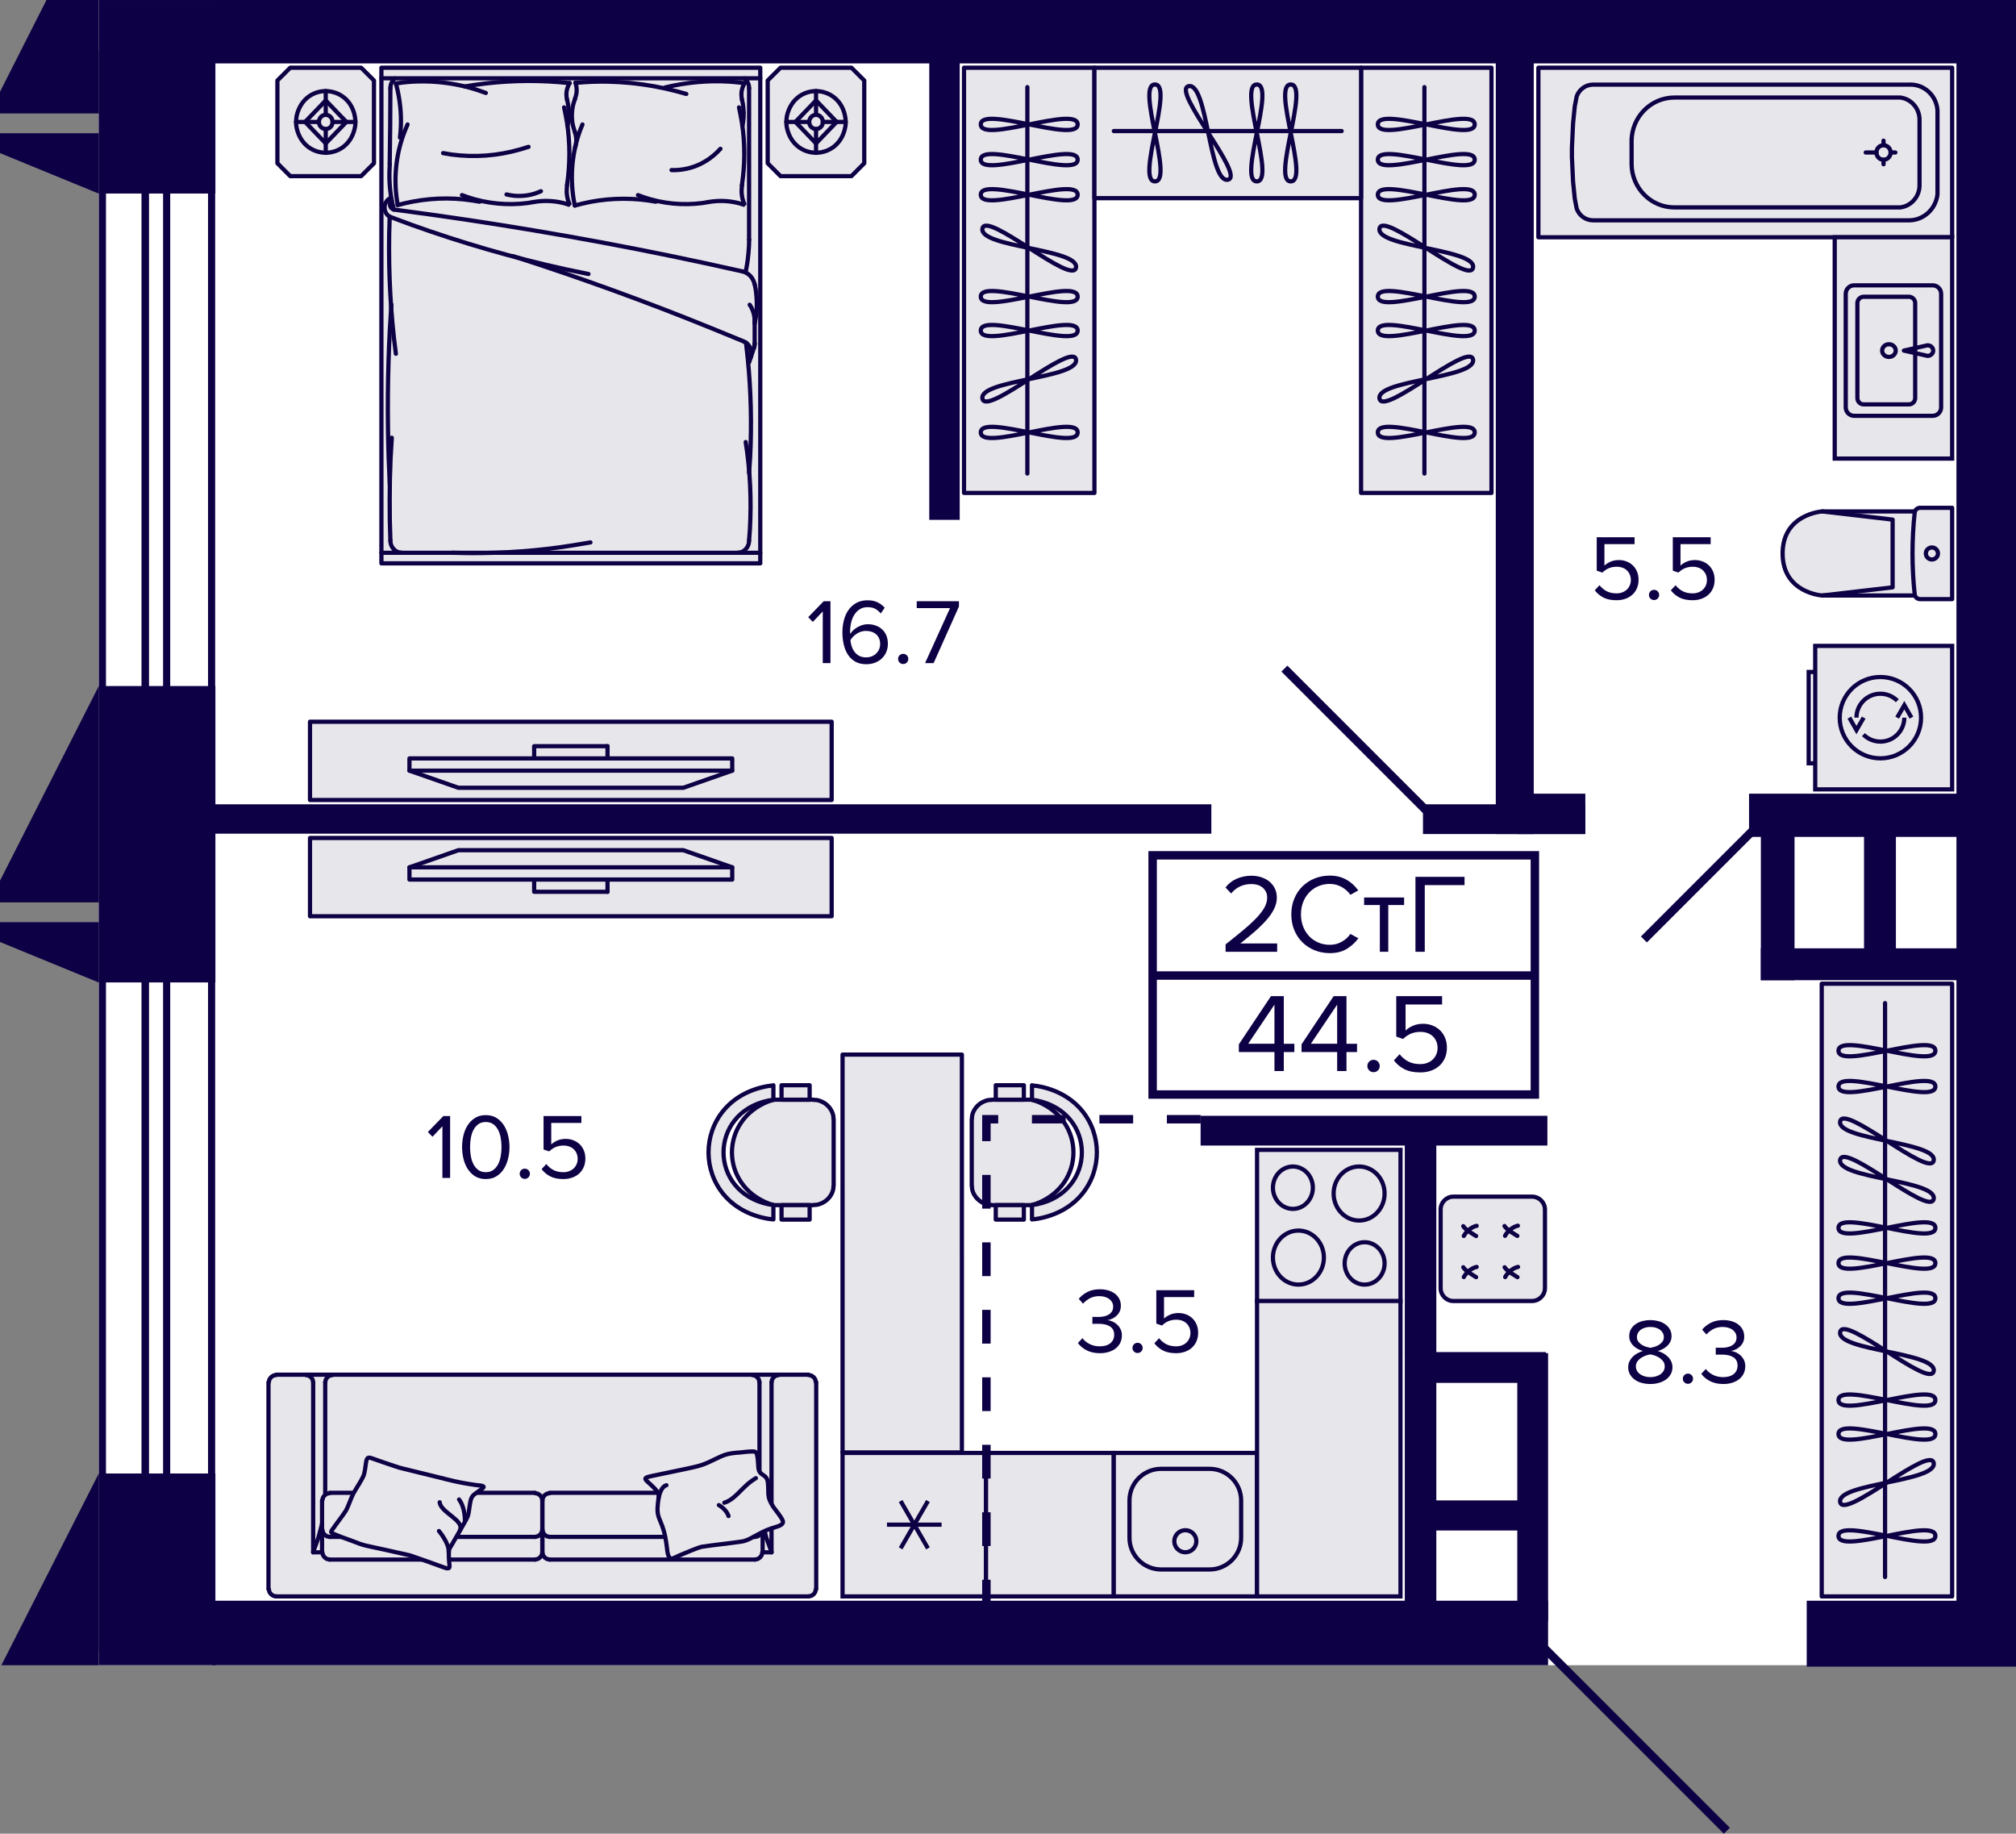 <svg enable-background="new 0 0 239.048 217.403" viewBox="0 0 239.048 217.403" xmlns="http://www.w3.org/2000/svg"><rect x="0" y="0" width="239.048" height="217.403" fill="#808080" stroke="none"/><rect fill="#fff" height="197.426" width="227.147" x="11.72"/><path d="M 227.059 60.636 l -10.998 0 c 0 0 -4.688 .293 -4.688 4.983 0 4.691 4.688 4.983 4.688 4.983 l 11.004 0 L 227.059 60.636 z" style="fill:#e7e6eb;stroke:#0e0044;stroke-width:.5;stroke-linecap:round;stroke-linejoin:round;stroke-miterlimit:10"/><polyline points="216.075 70.602 224.419 69.633 224.419 61.605 216.075 60.636" style="fill:none;stroke:#0e0044;stroke-width:.5;stroke-linecap:round;stroke-linejoin:round;stroke-miterlimit:10"/><polygon points="227.036 60.767 226.922 61.976 226.841 63.188 226.793 64.402 226.776 65.616 226.792 66.831 226.841 68.044 226.922 69.256 227.035 70.466 227.058 70.579 227.101 70.686 227.164 70.784 227.243 70.869 227.337 70.938 227.443 70.989 227.556 71.021 227.673 71.031 231.476 71.031 231.476 60.207 227.673 60.207 227.556 60.217 227.444 60.248 227.339 60.299 227.245 60.367 227.166 60.451 227.103 60.548 227.059 60.654" style="fill:#e7e6eb;stroke:#0e0044;stroke-width:.5;stroke-linecap:round;stroke-linejoin:round;stroke-miterlimit:10"/><path d="M 229.076 64.907 c -.397 0 -.718 .319 -.718 .712 0 .393 .321 .712 .718 .712 .396 0 .718 -.319 .718 -.712 C 229.794 65.226 229.472 64.907 229.076 64.907 z" style="fill:none;stroke:#0e0044;stroke-width:.5;stroke-linecap:round;stroke-linejoin:round;stroke-miterlimit:10"/><polyline points="231.476 8.028 231.476 28.131 182.415 28.131 182.415 8.028 231.476 8.028" style="fill:#e7e6eb;stroke:#0e0044;stroke-width:.5;stroke-linecap:round;stroke-linejoin:round;stroke-miterlimit:10"/><path d="M 226.352 26.123 l -37.449 0 c -.869 0 -1.652 -.559 -1.948 -1.396 l -.224 -1.157 -.201 -2.003 -.139 -2.952 V 17.54 l .139 -2.947 .201 -2.008 .224 -1.152 c .296 -.841 1.079 -1.401 1.948 -1.401 l 37.449 0 c 1.772 -.097 3.285 1.279 3.386 3.083 v 9.925 C 229.542 24.795 228.086 26.123 226.352 26.123 z" style="fill:none;stroke:#0e0044;stroke-width:.5;stroke-linecap:round;stroke-linejoin:round;stroke-miterlimit:10"/><path d="M 227.608 21.97 V 14.19 c 0 -1.337 -.979 -2.47 -2.283 -2.626 l -26.777 0 c -2.798 0 -5.071 2.3 -5.081 5.154 v -.292 3.01 c .01 2.859 2.283 5.155 5.081 5.155 l 26.777 0 C 226.629 24.431 227.608 23.307 227.608 21.97 z" style="fill:none;stroke:#0e0044;stroke-width:.5;stroke-linecap:round;stroke-linejoin:round;stroke-miterlimit:10"/><path d="M 224.18 18.08 c 0 -.477 -.377 -.861 -.84 -.861 -.468 0 -.84 .384 -.84 .861 0 .476 .372 .861 .84 .861 C 223.803 18.941 224.18 18.556 224.18 18.08 z" style="fill:none;stroke:#0e0044;stroke-width:.5;stroke-linecap:round;stroke-linejoin:round;stroke-miterlimit:10"/><line style="fill:none;stroke:#0e0044;stroke-width:.5;stroke-linecap:round;stroke-linejoin:round;stroke-miterlimit:10" x1="223.339" x2="223.339" y1="18.941" y2="19.476"/><line style="fill:none;stroke:#0e0044;stroke-width:.5;stroke-linecap:round;stroke-linejoin:round;stroke-miterlimit:10" x1="223.339" x2="223.339" y1="17.219" y2="16.679"/><line style="fill:none;stroke:#0e0044;stroke-width:.5;stroke-linecap:round;stroke-linejoin:round;stroke-miterlimit:10" x1="224.18" x2="224.743" y1="18.08" y2="18.08"/><line style="fill:none;stroke:#0e0044;stroke-width:.5;stroke-linecap:round;stroke-linejoin:round;stroke-miterlimit:10" x1="222.499" x2="221.229" y1="18.08" y2="18.08"/><rect fill="#e7e6eb" height="17.01" stroke="#0e0044" stroke-miterlimit="10" stroke-width=".5" width="16.237" x="215.239" y="76.577"/><polyline fill="none" points="219.283 85.082 220.13 86.557 220.986 85.082" stroke="#0e0044" stroke-miterlimit="10" stroke-width=".5"/><polyline fill="none" points="226.652 85.082 225.805 83.608 224.956 85.082" stroke="#0e0044" stroke-miterlimit="10" stroke-width=".5"/><path d="M 220.961 87.093 c .812 .811 2.031 1.054 3.091 .614 1.06 -.438 1.751 -1.473 1.751 -2.619" fill="none" stroke="#0e0044" stroke-miterlimit="10" stroke-width=".5"/><path d="M 224.973 83.081 c -.81 -.812 -2.031 -1.054 -3.091 -.616 -1.06 .44 -1.751 1.473 -1.751 2.62" fill="none" stroke="#0e0044" stroke-miterlimit="10" stroke-width=".5"/><path d="M 222.967 80.266 c 2.663 0 4.822 2.158 4.822 4.82 0 2.663 -2.158 4.822 -4.822 4.822 -2.662 0 -4.822 -2.158 -4.822 -4.82 C 218.146 82.424 220.305 80.266 222.967 80.266 z" fill="none" stroke="#0e0044" stroke-miterlimit="10" stroke-width=".5"/><polyline fill="none" points="215.239 79.67 214.466 79.67 214.466 90.495 215.239 90.495" stroke="#0e0044" stroke-miterlimit="10" stroke-width=".5"/><rect fill="#e7e6eb" height="26.24" stroke="#0e0044" stroke-miterlimit="10" stroke-width=".5" transform="matrix(-1 0 -0 -1 449.029 82.5)" width="13.924" x="217.552" y="28.131"/><path d="M 229.171 33.829 l -9.313 0 c -.552 0 -1 .448 -1 1 l 0 13.471 c 0 .552 .448 1 1 1 l 9.313 0 c .552 0 1 -.448 1 -1 l 0 -13.471 C 230.171 34.277 229.723 33.829 229.171 33.829 z" fill="none" stroke="#0e0044" stroke-miterlimit="10" stroke-width=".5"/><path d="M 228.559 40.938 L 228.559 40.938 c .371 0 .672 .281 .672 .627 0 .346 -.301 .627 -.672 .627 l -2.806 -.626 L 228.559 40.938 z" fill="none" stroke="#0e0044" stroke-linejoin="round" stroke-miterlimit="10" stroke-width=".5"/><path d="M 224.787 41.565 c 0 .415 -.361 .752 -.806 .752 -.445 0 -.806 -.337 -.806 -.752 0 -.415 .361 -.752 .806 -.752 C 224.426 40.813 224.787 41.149 224.787 41.565 z" fill="none" stroke="#0e0044" stroke-miterlimit="10" stroke-width=".5"/><path d="M 226.343 35.434 c .276 0 .5 .224 .5 .5 l 0 11.261 c 0 .276 -.224 .5 -.5 .5 h -5.354 c -.276 0 -.5 -.224 -.5 -.5 l 0 -11.261 c 0 -.276 .224 -.5 .5 -.5 H 226.343 M 226.343 34.934 h -5.354 c -.552 0 -1 .448 -1 1 l 0 11.261 c 0 .552 .448 1 1 1 h 5.354 c .552 0 1 -.448 1 -1 l 0 -11.261 C 227.343 35.382 226.895 34.934 226.343 34.934 L 226.343 34.934 z" fill="#0e0044"/><rect height="17.01" style="fill-rule:evenodd;clip-rule:evenodd;fill:#e7e6eb;stroke:#0e0044;stroke-width:.5;stroke-miterlimit:10" transform="matrix(-0 -1 1 -0 12.259 302.861)" width="17.95" x="148.584" y="136.796"/><path d="M 161.811 147.527 L 161.811 147.527 c 1.167 0 2.117 1.015 2.117 2.262 0 .609 -.224 1.18 -.629 1.609 -.399 .421 -.927 .653 -1.488 .653 -1.167 0 -2.117 -1.015 -2.117 -2.261 C 159.694 148.541 160.644 147.527 161.811 147.527 M 161.811 147.027 c -1.445 0 -2.617 1.236 -2.617 2.762 0 1.525 1.172 2.761 2.617 2.761 s 2.617 -1.236 2.617 -2.761 C 164.428 148.263 163.257 147.027 161.811 147.027 L 161.811 147.027 z" fill="#0e0044"/><path d="M 153.306 138.552 c 1.167 0 2.117 1.015 2.117 2.261 0 .609 -.224 1.18 -.629 1.609 -.399 .421 -.927 .653 -1.488 .653 -1.167 0 -2.117 -1.015 -2.117 -2.261 0 -.609 .224 -1.18 .629 -1.609 C 152.217 138.784 152.746 138.552 153.306 138.552 M 153.306 138.052 c -1.445 0 -2.617 1.236 -2.617 2.761 0 1.525 1.172 2.761 2.617 2.761 1.445 0 2.617 -1.236 2.617 -2.761 C 155.923 139.288 154.751 138.052 153.306 138.052 L 153.306 138.052 z" fill="#0e0044"/><path d="M 153.96 146.146 c 1.528 0 2.771 1.324 2.771 2.952 0 .794 -.292 1.538 -.821 2.097 -.522 .551 -1.215 .855 -1.95 .855 -1.528 0 -2.771 -1.324 -2.771 -2.952 0 -.794 .292 -1.538 .821 -2.097 C 152.533 146.45 153.225 146.146 153.96 146.146 M 153.96 145.646 c -1.807 0 -3.271 1.545 -3.271 3.452 0 1.906 1.465 3.452 3.271 3.452 1.807 0 3.271 -1.545 3.271 -3.452 C 157.232 147.191 155.767 145.646 153.96 145.646 L 153.96 145.646 z" fill="#0e0044"/><path d="M 161.157 138.552 c 1.528 0 2.771 1.324 2.771 2.952 0 .793 -.292 1.538 -.821 2.097 -.522 .551 -1.215 .855 -1.95 .855 -1.528 0 -2.771 -1.324 -2.771 -2.952 0 -.793 .292 -1.538 .821 -2.097 C 159.729 138.855 160.422 138.552 161.157 138.552 M 161.157 138.052 c -1.807 0 -3.271 1.546 -3.271 3.452 0 1.906 1.465 3.452 3.271 3.452 1.807 0 3.271 -1.546 3.271 -3.452 C 164.428 139.597 162.964 138.052 161.157 138.052 L 161.157 138.052 z" fill="#0e0044"/><rect height="17.01" style="fill-rule:evenodd;clip-rule:evenodd;fill:#e7e6eb;stroke:#0e0044;stroke-width:.5;stroke-miterlimit:10" transform="matrix(0 1 -1 0 289.176 72.354)" width="17.01" x="99.906" y="172.26"/><line fill="none" stroke="#0e0044" stroke-miterlimit="10" stroke-width=".5" x1="106.792" x2="110.031" y1="183.57" y2="177.961"/><line fill="none" stroke="#0e0044" stroke-miterlimit="10" stroke-width=".5" x1="106.792" x2="110.031" y1="177.961" y2="183.57"/><line fill="none" stroke="#0e0044" stroke-miterlimit="10" stroke-width=".5" x1="111.65" x2="105.173" y1="180.765" y2="180.765"/><rect fill="#e7e6eb" height="17.01" stroke="#0e0044" stroke-miterlimit="10" stroke-width=".5" width="17.01" x="132.043" y="172.26"/><path d="M 143.418 174.396 c .935 0 1.814 .364 2.475 1.025 s 1.025 1.54 1.025 2.475 l 0 4.43 c 0 1.93 -1.57 3.5 -3.5 3.5 h -5.739 c -1.93 0 -3.5 -1.57 -3.5 -3.5 l 0 -4.431 c 0 -1.93 1.57 -3.5 3.5 -3.5 H 143.418 M 143.418 173.896 h -5.739 c -2.209 0 -4 1.791 -4 4 l 0 4.431 c 0 2.209 1.791 4 4 4 h 5.739 c 2.209 0 4 -1.791 4 -4 l 0 -4.43 C 147.418 175.686 145.627 173.896 143.418 173.896 L 143.418 173.896 z" fill="#0e0044"/><g stroke="#0e0044"><circle clip-rule="evenodd" cx="140.549" cy="182.728" fill="none" r="1.308" stroke-miterlimit="10" stroke-width=".5"/><rect clip-rule="evenodd" fill="#e7e6eb" fill-rule="evenodd" height="35.026" stroke-miterlimit="10" stroke-width=".5" width="17.01" x="149.054" y="154.245"/><rect clip-rule="evenodd" fill="#e7e6eb" fill-rule="evenodd" height="17.01" stroke-miterlimit="10" stroke-width=".5" width="15.127" x="116.917" y="172.26"/><polygon fill="#e7e6eb" points="45.226 66.791 45.225 8.029 45.225 8.029 90.148 8.028 90.148 8.028 90.149 66.791 90.149 66.791 45.226 66.791" stroke-linecap="round" stroke-linejoin="round" stroke-miterlimit="10" stroke-width=".5"/><path d="M 81.377 11.138 l -1.077 -.3 c -3.578 -.939 -7.276 -1.331 -10.95 -1.097 l -1.113 .078" fill="none" stroke-linecap="round" stroke-linejoin="bevel" stroke-miterlimit="10" stroke-width=".5"/><path d="M 77.766 23.915 l -.876 -.144 c -2.601 -.368 -5.323 -.244 -7.884 .379 l -.852 .222" fill="none" stroke-linecap="round" stroke-linejoin="bevel" stroke-miterlimit="10" stroke-width=".5"/><path d="M 88.219 40.493 l -3.859 -1.581 c -7.728 -3.142 -15.588 -5.995 -23.498 -8.531" fill="none" stroke-linecap="round" stroke-linejoin="round" stroke-miterlimit="10" stroke-width=".5"/><path d="M 88.065 32.184 l -4.569 -1.006 c -10.658 -2.294 -21.427 -4.196 -32.198 -5.709 l -4.617 -.627" fill="none" stroke-linecap="round" stroke-linejoin="round" stroke-miterlimit="10" stroke-width=".5"/><line fill="none" stroke-linecap="round" stroke-linejoin="round" stroke-miterlimit="10" stroke-width=".5" x1="45.226" x2="90.149" y1="65.537" y2="65.537"/><line fill="none" stroke-linecap="round" stroke-linejoin="round" stroke-miterlimit="10" stroke-width=".5" x1="45.225" x2="90.148" y1="9.283" y2="9.283"/><path d="M 46.208 25.692 l -.059 2.038 c -.079 4.751 .167 9.511 .793 14.214" fill="none" stroke-linecap="round" stroke-linejoin="round" stroke-miterlimit="10" stroke-width=".5"/><path d="M 46.409 36.117 l -.189 3.044 c -.259 5.082 -.296 10.147 -.13 15.233 l .13 3.044" fill="none" stroke-linecap="round" stroke-linejoin="round" stroke-miterlimit="10" stroke-width=".5"/><polyline fill="none" points="46.457 51.898 46.315 54.328 46.232 56.771 46.208 59.201 46.22 61.644 46.291 64.074" stroke-linecap="round" stroke-linejoin="round" stroke-miterlimit="10" stroke-width=".5"/><path d="M 53.63 65.537 l 2.06 .039 c 4.092 .017 8.238 -.269 12.287 -.928 l 2.036 -.34" fill="none" stroke-linecap="round" stroke-linejoin="round" stroke-miterlimit="10" stroke-width=".5"/><path d="M 46.291 64.074 l .012 .222 c .077 .599 .558 1.13 1.101 1.215 l .201 .013" fill="none" stroke-linecap="round" stroke-linejoin="bevel" stroke-miterlimit="10" stroke-width=".5"/><path d="M 52.541 18.154 l 1.006 .17 c 2.781 .351 5.433 .164 8.144 -.614 l .983 -.3" fill="none" stroke-linecap="round" stroke-linejoin="round" stroke-miterlimit="10" stroke-width=".5"/><polyline fill="none" points="68.178 17.487 68.273 17.187 68.32 16.873 68.332 16.56 68.308 16.246 68.249 15.932 68.154 15.632" stroke-linecap="round" stroke-linejoin="bevel" stroke-miterlimit="10" stroke-width=".5"/><path d="M 69.066 14.757 l -.26 .64 c -.968 2.632 -1.229 5.474 -.781 8.27 l .13 .692" fill="none" stroke-linecap="round" stroke-linejoin="bevel" stroke-miterlimit="10" stroke-width=".5"/><path d="M 67.231 21.981 l .118 -.914 c .287 -2.423 .203 -5.033 -.272 -7.42 l -.189 -.914" fill="none" stroke-linecap="round" stroke-linejoin="bevel" stroke-miterlimit="10" stroke-width=".5"/><path d="M 48.327 14.757 l -.272 .64 c -1.039 2.557 -1.396 5.447 -1.006 8.217 l .107 .692" fill="none" stroke-linecap="round" stroke-linejoin="bevel" stroke-miterlimit="10" stroke-width=".5"/><polyline fill="none" points="46.208 19.447 46.267 14.953 46.29 10.459" stroke-linecap="round" stroke-linejoin="round" stroke-miterlimit="10" stroke-width=".5"/><path d="M 46.208 25.692 l 2.569 .954 c 6.026 2.161 12.134 3.927 18.348 5.291 l 2.652 .549" fill="none" stroke-linecap="round" stroke-linejoin="round" stroke-miterlimit="10" stroke-width=".5"/><path d="M 54.778 23.131 l .687 .248 c 2.287 .764 4.717 .997 7.091 .692 l .71 -.118" fill="none" stroke-linecap="round" stroke-linejoin="bevel" stroke-miterlimit="10" stroke-width=".5"/><path d="M 46.22 19.447 l -.036 .771 c -.047 1.27 .063 2.63 .332 3.867 l .178 .758" fill="none" stroke-linecap="round" stroke-linejoin="bevel" stroke-miterlimit="10" stroke-width=".5"/><path d="M 56.873 23.915 l -.876 -.144 c -2.653 -.414 -5.37 -.281 -7.99 .327 l -.864 .222" fill="none" stroke-linecap="round" stroke-linejoin="bevel" stroke-miterlimit="10" stroke-width=".5"/><path d="M 46.385 23.458 l -.178 .065 c -.74 .456 -.818 1.492 -.154 2.064 l .166 .105" fill="none" stroke-linecap="round" stroke-linejoin="bevel" stroke-miterlimit="10" stroke-width=".5"/><path d="M 46.444 23.771 l -.095 .118 c -.21 .272 -.103 .759 .201 .888 l .13 .052" fill="none" stroke-linecap="round" stroke-linejoin="bevel" stroke-miterlimit="10" stroke-width=".5"/><path d="M 67.243 21.981 l -.036 .392 -.012 .405 .036 .392 .071 .392 .118 .379 .142 .366 -.521 -.17 c -1.079 -.297 -2.136 -.378 -3.244 -.261 l -.533 .078" fill="none" stroke-linecap="round" stroke-linejoin="bevel" stroke-miterlimit="10" stroke-width=".5"/><path d="M 60.058 23.052 l .45 .091 c .994 .189 2.26 .079 3.208 -.301 l .426 -.17" fill="none" stroke-linecap="round" stroke-linejoin="bevel" stroke-miterlimit="10" stroke-width=".5"/><path d="M 67.551 9.858 L 66.308 9.74 c -3.335 -.265 -6.64 -.161 -9.955 .314 l -1.231 .196" fill="none" stroke-linecap="round" stroke-linejoin="bevel" stroke-miterlimit="10" stroke-width=".5"/><path d="M 47.427 16.312 l .071 -.719 c .127 -1.712 -.007 -3.337 -.379 -5.004 l -.178 -.692" fill="none" stroke-linecap="round" stroke-linejoin="bevel" stroke-miterlimit="10" stroke-width=".5"/><path d="M 57.607 11.02 l -.781 -.274 c -2.88 -.977 -6.059 -1.306 -9.056 -.967 l -.817 .118" fill="none" stroke-linecap="round" stroke-linejoin="bevel" stroke-miterlimit="10" stroke-width=".5"/><polyline fill="none" points="46.811 9.296 46.669 9.453 46.539 9.623 46.432 9.806 46.35 10.015 46.302 10.237 46.29 10.459" stroke-linecap="round" stroke-linejoin="bevel" stroke-miterlimit="10" stroke-width=".5"/><path d="M 68.202 11.674 l -.13 .379 c -.327 .931 -.349 2.247 -.035 3.188 l .13 .379" fill="none" stroke-linecap="round" stroke-linejoin="bevel" stroke-miterlimit="10" stroke-width=".5"/><polyline fill="none" points="67.302 14.913 67.385 14.404 67.432 13.881 67.444 13.359 67.409 12.836 67.349 12.327 67.243 11.817" stroke-linecap="round" stroke-linejoin="bevel" stroke-miterlimit="10" stroke-width=".5"/><polyline fill="none" points="68.19 11.674 68.285 11.373 68.356 11.06 68.379 10.746 68.367 10.432 68.32 10.119 68.225 9.805" stroke-linecap="round" stroke-linejoin="bevel" stroke-miterlimit="10" stroke-width=".5"/><path d="M 67.551 9.845 l -.142 .248 c -.211 .486 -.295 .898 -.225 1.437 l .047 .287" fill="none" stroke-linecap="round" stroke-linejoin="bevel" stroke-miterlimit="10" stroke-width=".5"/><line fill="none" stroke-linecap="round" stroke-linejoin="round" stroke-miterlimit="10" stroke-width=".5" x1="89.486" x2="89.486" y1="40.728" y2="37.867"/><path d="M 89.486 38.233 v -.314 c -.036 -.569 -.163 -1.036 -.426 -1.528 l -.166 -.261" fill="none" stroke-linecap="round" stroke-linejoin="bevel" stroke-miterlimit="10" stroke-width=".5"/><path d="M 89.486 38.376 l .106 -.575 c .202 -1.153 .179 -2.345 .012 -3.501 l -.107 -.575" fill="none" stroke-linecap="round" stroke-linejoin="bevel" stroke-miterlimit="10" stroke-width=".5"/><path d="M 88.823 64.074 l .095 -1.293 c .197 -3.428 .042 -6.989 -.497 -10.373" fill="none" stroke-linecap="round" stroke-linejoin="bevel" stroke-miterlimit="10" stroke-width=".5"/><path d="M 87.509 65.524 l .201 -.013 c .543 -.085 1.024 -.616 1.101 -1.215 l .012 -.222" fill="none" stroke-linecap="round" stroke-linejoin="bevel" stroke-miterlimit="10" stroke-width=".5"/><path d="M 88.823 56.065 l .13 -1.933 c .189 -3.861 .095 -7.744 -.284 -11.588 l -.213 -1.92" fill="none" stroke-linecap="round" stroke-linejoin="round" stroke-miterlimit="10" stroke-width=".5"/><line fill="none" stroke-linecap="round" stroke-linejoin="round" stroke-miterlimit="10" stroke-width=".5" x1="89.403" x2="88.823" y1="41.237" y2="42.962"/><polyline fill="none" points="89.403 41.224 89.462 40.989 89.486 40.728" stroke-linecap="round" stroke-linejoin="bevel" stroke-miterlimit="10" stroke-width=".5"/><path d="M 89.012 42.374 l .059 -.222 c .114 -.607 -.169 -1.262 -.663 -1.555 l -.189 -.091" fill="none" stroke-linecap="round" stroke-linejoin="bevel" stroke-miterlimit="10" stroke-width=".5"/><polyline fill="none" points="89.403 41.224 89.462 40.989 89.486 40.728" stroke-linecap="round" stroke-linejoin="bevel" stroke-miterlimit="10" stroke-width=".5"/><path d="M 87.97 21.981 l .118 -.914 c .287 -2.423 .203 -5.033 -.272 -7.42 l -.189 -.914" fill="none" stroke-linecap="round" stroke-linejoin="bevel" stroke-miterlimit="10" stroke-width=".5"/><line fill="none" stroke-linecap="round" stroke-linejoin="round" stroke-miterlimit="10" stroke-width=".5" x1="88.823" x2="88.823" y1="28.408" y2="10.458"/><path d="M 89.486 33.726 l -.071 -.248 c -.198 -.588 -.597 -1.005 -1.125 -1.228 l -.237 -.065" fill="none" stroke-linecap="round" stroke-linejoin="bevel" stroke-miterlimit="10" stroke-width=".5"/><polyline fill="none" points="88.409 32.302 88.551 31.531 88.669 30.76 88.752 29.976 88.811 29.192 88.835 28.408" stroke-linecap="round" stroke-linejoin="bevel" stroke-miterlimit="10" stroke-width=".5"/><path d="M 79.625 20.165 l .497 0 c 1.846 -.069 3.548 -.796 4.936 -2.143 l .367 -.379" fill="none" stroke-linecap="round" stroke-linejoin="bevel" stroke-miterlimit="10" stroke-width=".5"/><path d="M 75.648 23.131 l .675 .248 c 2.25 .769 4.646 .996 6.984 .692 l .698 -.118" fill="none" stroke-linecap="round" stroke-linejoin="bevel" stroke-miterlimit="10" stroke-width=".5"/><path d="M 87.982 21.981 l -.036 .392 -.012 .405 .036 .392 .071 .392 .118 .379 .142 .366 -.521 -.17 c -1.08 -.297 -2.136 -.378 -3.244 -.261 l -.533 .078" fill="none" stroke-linecap="round" stroke-linejoin="bevel" stroke-miterlimit="10" stroke-width=".5"/><path d="M 88.302 9.857 l -.947 -.105 c -2.497 -.26 -5.076 -.094 -7.54 .405 l -.935 .209" fill="none" stroke-linecap="round" stroke-linejoin="bevel" stroke-miterlimit="10" stroke-width=".5"/><polyline fill="none" points="88.041 14.913 88.124 14.404 88.172 13.881 88.183 13.359 88.148 12.836 88.089 12.327 87.982 11.817" stroke-linecap="round" stroke-linejoin="bevel" stroke-miterlimit="10" stroke-width=".5"/><path d="M 88.302 9.844 l -.142 .248 c -.211 .486 -.294 .898 -.225 1.437 l .047 .287" fill="none" stroke-linecap="round" stroke-linejoin="bevel" stroke-miterlimit="10" stroke-width=".5"/><polyline fill="none" points="88.823 10.458 88.811 10.236 88.763 10.014 88.681 9.805 88.574 9.622 88.444 9.452 88.302 9.296" stroke-linecap="round" stroke-linejoin="bevel" stroke-miterlimit="10" stroke-width=".5"/><polygon fill="#e7e6eb" points="102.48 19.357 102.48 9.543 100.959 8.028 92.551 8.028 91.029 9.543 91.029 19.357 92.551 20.883 100.959 20.883" stroke-linecap="round" stroke-linejoin="round" stroke-miterlimit="10" stroke-width=".5"/><line fill="none" stroke-linecap="round" stroke-linejoin="round" stroke-miterlimit="10" stroke-width=".5" x1="99.206" x2="96.761" y1="14.455" y2="11.911"/><line fill="none" stroke-linecap="round" stroke-linejoin="round" stroke-miterlimit="10" stroke-width=".5" x1="97.568" x2="100.278" y1="14.455" y2="14.455"/><line fill="none" stroke-linecap="round" stroke-linejoin="round" stroke-miterlimit="10" stroke-width=".5" x1="96.761" x2="96.761" y1="10.783" y2="13.603"/><line fill="none" stroke-linecap="round" stroke-linejoin="round" stroke-miterlimit="10" stroke-width=".5" x1="96.761" x2="96.761" y1="15.296" y2="18.128"/><line fill="none" stroke-linecap="round" stroke-linejoin="round" stroke-miterlimit="10" stroke-width=".5" x1="96.761" x2="99.206" y1="17" y2="14.455"/><line fill="none" stroke-linecap="round" stroke-linejoin="round" stroke-miterlimit="10" stroke-width=".5" x1="95.942" x2="93.231" y1="14.456" y2="14.456"/><path d="M 93.243 14.456 l .012 .336 .046 .324 c .841 4.057 6.242 3.965 6.943 -.132 l .035 -.324 0 -.336 c -.304 -4.332 -5.981 -4.825 -6.966 -.6 l -.046 .324 -.023 .336" fill="none" stroke-linecap="round" stroke-linejoin="round" stroke-miterlimit="10" stroke-width=".5"/><line fill="none" stroke-linecap="round" stroke-linejoin="round" stroke-miterlimit="10" stroke-width=".5" x1="96.761" x2="94.316" y1="11.911" y2="14.456"/><path d="M 96.761 15.296 l .15 -.012 .15 -.048 c .706 -.299 .667 -1.345 -.069 -1.584 l -.15 -.036 -.161 0 c -.857 .13 -.989 1.285 -.219 1.62 l .15 .048 L 96.761 15.296 z" fill="none" stroke-linecap="round" stroke-linejoin="round" stroke-miterlimit="10" stroke-width=".5"/><line fill="none" stroke-linecap="round" stroke-linejoin="round" stroke-miterlimit="10" stroke-width=".5" x1="94.316" x2="96.761" y1="14.456" y2="17"/><polygon fill="#e7e6eb" points="44.344 19.357 44.344 9.543 42.823 8.029 34.415 8.029 32.893 9.544 32.893 19.358 34.415 20.883 42.823 20.883" stroke-linecap="round" stroke-linejoin="round" stroke-miterlimit="10" stroke-width=".5"/><line fill="none" stroke-linecap="round" stroke-linejoin="round" stroke-miterlimit="10" stroke-width=".5" x1="41.07" x2="38.625" y1="14.456" y2="11.912"/><line fill="none" stroke-linecap="round" stroke-linejoin="round" stroke-miterlimit="10" stroke-width=".5" x1="39.432" x2="42.142" y1="14.456" y2="14.456"/><line fill="none" stroke-linecap="round" stroke-linejoin="round" stroke-miterlimit="10" stroke-width=".5" x1="38.625" x2="38.625" y1="10.783" y2="13.604"/><line fill="none" stroke-linecap="round" stroke-linejoin="round" stroke-miterlimit="10" stroke-width=".5" x1="38.625" x2="38.625" y1="15.296" y2="18.129"/><line fill="none" stroke-linecap="round" stroke-linejoin="round" stroke-miterlimit="10" stroke-width=".5" x1="38.625" x2="41.07" y1="17.001" y2="14.456"/><line fill="none" stroke-linecap="round" stroke-linejoin="round" stroke-miterlimit="10" stroke-width=".5" x1="37.806" x2="35.095" y1="14.456" y2="14.456"/><path d="M 35.107 14.456 l .012 .336 .046 .324 c .841 4.057 6.242 3.965 6.943 -.132 l .035 -.324 0 -.336 c -.304 -4.332 -5.981 -4.825 -6.966 -.6 l -.046 .324 -.023 .336" fill="none" stroke-linecap="round" stroke-linejoin="round" stroke-miterlimit="10" stroke-width=".5"/><line fill="none" stroke-linecap="round" stroke-linejoin="round" stroke-miterlimit="10" stroke-width=".5" x1="38.625" x2="36.18" y1="11.912" y2="14.456"/><path d="M 38.625 15.296 l .15 -.012 .15 -.048 c .706 -.299 .667 -1.345 -.069 -1.584 l -.15 -.036 -.161 0 c -.857 .13 -.989 1.285 -.219 1.62 l .15 .048 L 38.625 15.296 z" fill="none" stroke-linecap="round" stroke-linejoin="round" stroke-miterlimit="10" stroke-width=".5"/><line fill="none" stroke-linecap="round" stroke-linejoin="round" stroke-miterlimit="10" stroke-width=".5" x1="36.18" x2="38.625" y1="14.456" y2="17.001"/><rect fill="#e7e6eb" height="50.414" stroke-linecap="round" stroke-linejoin="round" stroke-miterlimit="10" stroke-width=".5" width="15.464" x="161.389" y="8.028"/><line fill="none" stroke-linecap="round" stroke-linejoin="round" stroke-miterlimit="10" stroke-width=".5" x1="168.9" x2="168.9" y1="56.142" y2="10.329"/><path d="M 174.864 39.19 c 0 -2.3 -11.487 2.3 -11.487 0 S 174.864 41.491 174.864 39.19 z" fill="none" stroke-linecap="round" stroke-linejoin="round" stroke-miterlimit="10" stroke-width=".5"/><path d="M 174.864 51.267 c 0 -2.3 -11.487 2.3 -11.487 0 S 174.864 53.568 174.864 51.267 z" fill="none" stroke-linecap="round" stroke-linejoin="round" stroke-miterlimit="10" stroke-width=".5"/><path d="M 174.669 42.634 c .384 2.222 -11.48 2.392 -11.096 4.614 C 163.956 49.47 174.285 40.412 174.669 42.634 z" fill="none" stroke-linecap="round" stroke-linejoin="round" stroke-miterlimit="10" stroke-width=".5"/><path d="M 174.864 23.087 c 0 2.3 -11.487 -2.3 -11.487 0 S 174.864 20.787 174.864 23.087 z" fill="none" stroke-linecap="round" stroke-linejoin="round" stroke-miterlimit="10" stroke-width=".5"/><path d="M 174.864 35.165 c 0 2.3 -11.487 -2.3 -11.487 0 S 174.864 32.864 174.864 35.165 z" fill="none" stroke-linecap="round" stroke-linejoin="round" stroke-miterlimit="10" stroke-width=".5"/><path d="M 174.669 31.721 c .384 -2.222 -11.48 -2.392 -11.096 -4.614 S 174.285 33.943 174.669 31.721 z" fill="none" stroke-linecap="round" stroke-linejoin="round" stroke-miterlimit="10" stroke-width=".5"/><path d="M 174.864 18.928 c 0 2.3 -11.487 -2.3 -11.487 0 S 174.864 16.627 174.864 18.928 z" fill="none" stroke-linecap="round" stroke-linejoin="round" stroke-miterlimit="10" stroke-width=".5"/><path d="M 174.864 14.75 c 0 2.3 -11.487 -2.3 -11.487 0 S 174.864 12.449 174.864 14.75 z" fill="none" stroke-linecap="round" stroke-linejoin="round" stroke-miterlimit="10" stroke-width=".5"/><rect fill="#e7e6eb" height="72.643" stroke-linecap="round" stroke-linejoin="round" stroke-miterlimit="10" stroke-width=".5" width="15.464" x="216.012" y="116.627"/><line fill="none" stroke-linecap="round" stroke-linejoin="round" stroke-miterlimit="10" stroke-width=".5" x1="223.523" x2="223.523" y1="186.97" y2="118.927"/><path d="M 229.488 170.018 c 0 -2.3 -11.487 2.3 -11.487 0 S 229.488 172.318 229.488 170.018 z" fill="none" stroke-linecap="round" stroke-linejoin="round" stroke-miterlimit="10" stroke-width=".5"/><path d="M 229.488 182.095 c 0 -2.3 -11.487 2.3 -11.487 0 S 229.488 184.395 229.488 182.095 z" fill="none" stroke-linecap="round" stroke-linejoin="round" stroke-miterlimit="10" stroke-width=".5"/><path d="M 229.292 173.461 c .384 2.222 -11.48 2.392 -11.096 4.614 S 228.909 171.239 229.292 173.461 z" fill="none" stroke-linecap="round" stroke-linejoin="round" stroke-miterlimit="10" stroke-width=".5"/><path d="M 229.488 153.915 c 0 2.3 -11.487 -2.3 -11.487 0 S 229.488 151.614 229.488 153.915 z" fill="none" stroke-linecap="round" stroke-linejoin="round" stroke-miterlimit="10" stroke-width=".5"/><path d="M 229.488 165.992 c 0 2.3 -11.487 -2.3 -11.487 0 S 229.488 163.692 229.488 165.992 z" fill="none" stroke-linecap="round" stroke-linejoin="round" stroke-miterlimit="10" stroke-width=".5"/><path d="M 229.292 162.548 c .384 -2.222 -11.48 -2.392 -11.096 -4.614 C 218.58 155.712 228.909 164.77 229.292 162.548 z" fill="none" stroke-linecap="round" stroke-linejoin="round" stroke-miterlimit="10" stroke-width=".5"/><path d="M 229.292 142.132 c .384 -2.222 -11.48 -2.392 -11.096 -4.614 C 218.58 135.296 228.909 144.354 229.292 142.132 z" fill="none" stroke-linecap="round" stroke-linejoin="round" stroke-miterlimit="10" stroke-width=".5"/><path d="M 229.292 137.579 c .384 -2.222 -11.48 -2.392 -11.096 -4.614 C 218.58 130.743 228.909 139.801 229.292 137.579 z" fill="none" stroke-linecap="round" stroke-linejoin="round" stroke-miterlimit="10" stroke-width=".5"/><path d="M 229.488 149.755 c 0 2.3 -11.487 -2.3 -11.487 0 S 229.488 147.455 229.488 149.755 z" fill="none" stroke-linecap="round" stroke-linejoin="round" stroke-miterlimit="10" stroke-width=".5"/><path d="M 229.488 145.577 c 0 2.3 -11.487 -2.3 -11.487 0 S 229.488 143.277 229.488 145.577 z" fill="none" stroke-linecap="round" stroke-linejoin="round" stroke-miterlimit="10" stroke-width=".5"/><path d="M 229.488 128.82 c 0 2.3 -11.487 -2.3 -11.487 0 C 218.001 131.121 229.488 126.52 229.488 128.82 z" fill="none" stroke-linecap="round" stroke-linejoin="round" stroke-miterlimit="10" stroke-width=".5"/><path d="M 229.488 124.574 c 0 2.3 -11.487 -2.3 -11.487 0 S 229.488 122.274 229.488 124.574 z" fill="none" stroke-linecap="round" stroke-linejoin="round" stroke-miterlimit="10" stroke-width=".5"/><rect fill="#e7e6eb" height="50.414" stroke-linecap="round" stroke-linejoin="round" stroke-miterlimit="10" stroke-width=".5" width="15.464" x="114.308" y="8.028"/><line fill="none" stroke-linecap="round" stroke-linejoin="round" stroke-miterlimit="10" stroke-width=".5" x1="121.819" x2="121.819" y1="56.142" y2="10.329"/><path d="M 127.784 39.19 c 0 -2.3 -11.487 2.3 -11.487 0 S 127.784 41.491 127.784 39.19 z" fill="none" stroke-linecap="round" stroke-linejoin="round" stroke-miterlimit="10" stroke-width=".5"/><path d="M 127.784 51.267 c 0 -2.3 -11.487 2.3 -11.487 0 C 116.297 48.967 127.784 53.568 127.784 51.267 z" fill="none" stroke-linecap="round" stroke-linejoin="round" stroke-miterlimit="10" stroke-width=".5"/><path d="M 127.588 42.634 c .384 2.222 -11.48 2.392 -11.096 4.614 C 116.876 49.47 127.205 40.412 127.588 42.634 z" fill="none" stroke-linecap="round" stroke-linejoin="round" stroke-miterlimit="10" stroke-width=".5"/><path d="M 127.784 23.087 c 0 2.3 -11.487 -2.3 -11.487 0 S 127.784 20.787 127.784 23.087 z" fill="none" stroke-linecap="round" stroke-linejoin="round" stroke-miterlimit="10" stroke-width=".5"/><path d="M 127.784 35.165 c 0 2.3 -11.487 -2.3 -11.487 0 S 127.784 32.864 127.784 35.165 z" fill="none" stroke-linecap="round" stroke-linejoin="round" stroke-miterlimit="10" stroke-width=".5"/><path d="M 127.588 31.721 c .384 -2.222 -11.48 -2.392 -11.096 -4.614 C 116.876 24.884 127.205 33.943 127.588 31.721 z" fill="none" stroke-linecap="round" stroke-linejoin="round" stroke-miterlimit="10" stroke-width=".5"/><path d="M 127.784 18.928 c 0 2.3 -11.487 -2.3 -11.487 0 S 127.784 16.627 127.784 18.928 z" fill="none" stroke-linecap="round" stroke-linejoin="round" stroke-miterlimit="10" stroke-width=".5"/><path d="M 127.784 14.75 c 0 2.3 -11.487 -2.3 -11.487 0 S 127.784 12.449 127.784 14.75 z" fill="none" stroke-linecap="round" stroke-linejoin="round" stroke-miterlimit="10" stroke-width=".5"/><rect fill="#e7e6eb" height="31.617" stroke-linecap="round" stroke-linejoin="round" stroke-miterlimit="10" stroke-width=".5" transform="matrix(0 1 -1 0 161.341 -129.82)" width="15.464" x="137.849" y="-.048"/><line fill="none" stroke-linecap="round" stroke-linejoin="round" stroke-miterlimit="10" stroke-width=".5" x1="132.073" x2="159.088" y1="15.539" y2="15.539"/><path d="M 149.025 21.504 c 2.3 0 -2.3 -11.487 0 -11.487 C 151.325 10.017 146.725 21.504 149.025 21.504 z" fill="none" stroke-linecap="round" stroke-linejoin="round" stroke-miterlimit="10" stroke-width=".5"/><path d="M 136.948 21.504 c 2.3 0 -2.3 -11.487 0 -11.487 C 139.248 10.017 134.647 21.504 136.948 21.504 z" fill="none" stroke-linecap="round" stroke-linejoin="round" stroke-miterlimit="10" stroke-width=".5"/><path d="M 145.581 21.308 c -2.222 .384 -2.392 -11.48 -4.614 -11.096 C 138.745 10.596 147.803 20.925 145.581 21.308 z" fill="none" stroke-linecap="round" stroke-linejoin="round" stroke-miterlimit="10" stroke-width=".5"/><path d="M 153.051 21.504 c -2.3 0 2.3 -11.487 0 -11.487 C 150.75 10.017 155.351 21.504 153.051 21.504 z" fill="none" stroke-linecap="round" stroke-linejoin="round" stroke-miterlimit="10" stroke-width=".5"/><path clip-rule="evenodd" d="M 181.66 154.245 h -9.33 c -.831 0 -1.508 -.687 -1.508 -1.531 v -9.308 c 0 -.845 .677 -1.532 1.507 -1.532 h 9.331 c .845 0 1.533 .687 1.533 1.532 v 9.308 C 183.193 153.558 182.506 154.245 181.66 154.245" fill="#e7e6eb" fill-rule="evenodd" stroke-miterlimit="10" stroke-width=".5"/><path clip-rule="evenodd" d="M 175.029 151.418 c -.088 -.058 -.185 -.117 -.288 -.181 -.442 -.272 -.993 -.612 -1.233 -.991" fill="none" stroke-linecap="round" stroke-miterlimit="10" stroke-width=".5"/><path clip-rule="evenodd" d="M 173.572 151.407 c .244 -.488 .931 -1.101 1.524 -1.199" fill="none" stroke-linecap="round" stroke-miterlimit="10" stroke-width=".5"/><path clip-rule="evenodd" d="M 175.029 146.544 c -.088 -.058 -.185 -.117 -.288 -.181 -.442 -.272 -.993 -.612 -1.233 -.991" fill="none" stroke-linecap="round" stroke-miterlimit="10" stroke-width=".5"/><path clip-rule="evenodd" d="M 173.572 146.533 c .244 -.488 .931 -1.101 1.524 -1.199" fill="none" stroke-linecap="round" stroke-miterlimit="10" stroke-width=".5"/><path clip-rule="evenodd" d="M 179.918 146.529 c -.088 -.058 -.185 -.117 -.288 -.181 -.442 -.272 -.993 -.612 -1.233 -.991" fill="none" stroke-linecap="round" stroke-miterlimit="10" stroke-width=".5"/><path clip-rule="evenodd" d="M 178.462 146.518 c .244 -.488 .931 -1.101 1.524 -1.199" fill="none" stroke-linecap="round" stroke-miterlimit="10" stroke-width=".5"/><path clip-rule="evenodd" d="M 179.934 151.419 c -.088 -.058 -.185 -.117 -.288 -.181 -.442 -.272 -.993 -.612 -1.233 -.991" fill="none" stroke-linecap="round" stroke-miterlimit="10" stroke-width=".5"/><path clip-rule="evenodd" d="M 178.477 151.407 c .244 -.488 .931 -1.101 1.524 -1.199" fill="none" stroke-linecap="round" stroke-miterlimit="10" stroke-width=".5"/><polyline fill="#e7e6eb" points="36.759 94.847 98.615 94.847 98.615 85.569 36.759 85.569 36.759 94.847" stroke-linecap="round" stroke-linejoin="round" stroke-miterlimit="10" stroke-width=".5"/><polyline fill="none" points="48.551 91.368 54.349 93.397 81.025 93.397 86.823 91.368" stroke-linecap="round" stroke-linejoin="round" stroke-miterlimit="10" stroke-width=".5"/><polyline fill="none" points="48.551 89.918 86.823 89.918 86.823 91.368 48.551 91.368 48.551 89.918" stroke-linecap="round" stroke-linejoin="round" stroke-miterlimit="10" stroke-width=".5"/><polyline fill="none" points="63.338 89.918 63.338 88.468 72.036 88.468" stroke-linecap="round" stroke-linejoin="round" stroke-miterlimit="10" stroke-width=".5"/><line fill="none" stroke-linecap="round" stroke-linejoin="round" stroke-miterlimit="10" stroke-width=".5" x1="72.036" x2="72.036" y1="89.918" y2="88.468"/><polyline fill="#e7e6eb" points="36.759 99.351 98.615 99.351 98.615 108.629 36.759 108.629 36.759 99.351" stroke-linecap="round" stroke-linejoin="round" stroke-miterlimit="10" stroke-width=".5"/><polyline fill="none" points="48.551 102.83 54.349 100.8 81.025 100.8 86.823 102.83" stroke-linecap="round" stroke-linejoin="round" stroke-miterlimit="10" stroke-width=".5"/><polyline fill="none" points="48.551 104.28 86.823 104.28 86.823 102.83 48.551 102.83 48.551 104.28" stroke-linecap="round" stroke-linejoin="round" stroke-miterlimit="10" stroke-width=".5"/><polyline fill="none" points="63.338 104.28 63.338 105.73 72.036 105.73" stroke-linecap="round" stroke-linejoin="round" stroke-miterlimit="10" stroke-width=".5"/><line fill="none" stroke-linecap="round" stroke-linejoin="round" stroke-miterlimit="10" stroke-width=".5" x1="72.036" x2="72.036" y1="104.28" y2="105.73"/></g><path d="M 96.66 188.147 v -24.091 c 0 -.552 -.448 -1 -1 -1 H 32.942 c -.552 0 -1 .448 -1 1 v 24.091 c 0 .552 .448 1 1 1 H 95.66 C 96.212 189.147 96.66 188.699 96.66 188.147 z" fill="#e7e6eb"/><line style="fill:none;stroke:#0e0044;stroke-width:.5;stroke-linecap:round;stroke-linejoin:round;stroke-miterlimit:10" x1="90.055" x2="90.055" y1="163.878" y2="177.172"/><line style="fill:none;stroke:#0e0044;stroke-width:.5;stroke-linecap:round;stroke-linejoin:round;stroke-miterlimit:10" x1="91.484" x2="91.484" y1="184.043" y2="163.878"/><line style="fill:none;stroke:#0e0044;stroke-width:.5;stroke-linecap:round;stroke-linejoin:round;stroke-miterlimit:10" x1="96.783" x2="96.783" y1="188.411" y2="163.878"/><line style="fill:none;stroke:#0e0044;stroke-width:.5;stroke-linecap:round;stroke-linejoin:round;stroke-miterlimit:10" x1="37.135" x2="37.135" y1="184.043" y2="163.878"/><line style="fill:none;stroke:#0e0044;stroke-width:.5;stroke-linecap:round;stroke-linejoin:round;stroke-miterlimit:10" x1="31.835" x2="31.835" y1="188.411" y2="163.878"/><line style="fill:none;stroke:#0e0044;stroke-width:.5;stroke-linecap:round;stroke-linejoin:round;stroke-miterlimit:10" x1="38.563" x2="38.563" y1="163.878" y2="177.172"/><line style="fill:none;stroke:#0e0044;stroke-width:.5;stroke-linecap:round;stroke-linejoin:round;stroke-miterlimit:10" x1="36.27" x2="92.348" y1="162.982" y2="162.982"/><polyline points="36.27 163.019 36.609 163.094 36.872 163.281 37.06 163.542 37.135 163.878" style="fill:none;stroke:#0e0044;stroke-width:.5;stroke-linecap:round;stroke-linejoin:round;stroke-miterlimit:10"/><polyline points="31.873 163.878 31.948 163.542 32.136 163.281 32.399 163.094 32.737 163.019" style="fill:none;stroke:#0e0044;stroke-width:.5;stroke-linecap:round;stroke-linejoin:round;stroke-miterlimit:10"/><line style="fill:none;stroke:#0e0044;stroke-width:.5;stroke-linecap:round;stroke-linejoin:round;stroke-miterlimit:10" x1="32.737" x2="36.27" y1="162.982" y2="162.982"/><polyline points="38.563 163.878 38.638 163.542 38.826 163.281 39.089 163.094 39.428 163.019" style="fill:none;stroke:#0e0044;stroke-width:.5;stroke-linecap:round;stroke-linejoin:round;stroke-miterlimit:10"/><polyline points="95.881 163.019 96.219 163.094 96.483 163.281 96.671 163.542 96.746 163.878" style="fill:none;stroke:#0e0044;stroke-width:.5;stroke-linecap:round;stroke-linejoin:round;stroke-miterlimit:10"/><polyline points="89.191 163.019 89.529 163.094 89.792 163.281 89.98 163.542 90.055 163.878" style="fill:none;stroke:#0e0044;stroke-width:.5;stroke-linecap:round;stroke-linejoin:round;stroke-miterlimit:10"/><polyline points="91.484 163.878 91.559 163.542 91.747 163.281 92.01 163.094 92.348 163.019" style="fill:none;stroke:#0e0044;stroke-width:.5;stroke-linecap:round;stroke-linejoin:round;stroke-miterlimit:10"/><line style="fill:none;stroke:#0e0044;stroke-width:.5;stroke-linecap:round;stroke-linejoin:round;stroke-miterlimit:10" x1="92.348" x2="95.881" y1="162.982" y2="162.982"/><line style="fill:none;stroke:#0e0044;stroke-width:.5;stroke-linecap:round;stroke-linejoin:round;stroke-miterlimit:10" x1="32.737" x2="95.881" y1="189.27" y2="189.27"/><polyline points="32.737 189.27 32.399 189.196 32.136 189.009 31.948 188.748 31.873 188.411" style="fill:none;stroke:#0e0044;stroke-width:.5;stroke-linecap:round;stroke-linejoin:round;stroke-miterlimit:10"/><line style="fill:none;stroke:#0e0044;stroke-width:.5;stroke-linecap:round;stroke-linejoin:round;stroke-miterlimit:10" x1="37.135" x2="38.187" y1="184.043" y2="184.043"/><polyline points="38.187 180.682 37.736 182.362 37.135 184.005" style="fill:none;stroke:#0e0044;stroke-width:.5;stroke-linecap:round;stroke-linejoin:round;stroke-miterlimit:10"/><polyline points="96.746 188.411 96.671 188.748 96.483 189.009 96.219 189.196 95.881 189.27" style="fill:none;stroke:#0e0044;stroke-width:.5;stroke-linecap:round;stroke-linejoin:round;stroke-miterlimit:10"/><line style="fill:none;stroke:#0e0044;stroke-width:.5;stroke-linecap:round;stroke-linejoin:round;stroke-miterlimit:10" x1="90.431" x2="91.484" y1="184.043" y2="184.043"/><polyline points="91.484 184.005 90.882 182.362 90.431 180.682" style="fill:none;stroke:#0e0044;stroke-width:.5;stroke-linecap:round;stroke-linejoin:round;stroke-miterlimit:10"/><polyline points="38.225 177.881 38.3 177.545 38.488 177.284 38.751 177.097 39.089 177.022" style="fill:none;stroke:#0e0044;stroke-width:.5;stroke-linecap:round;stroke-linejoin:round;stroke-miterlimit:10"/><line style="fill:none;stroke:#0e0044;stroke-width:.5;stroke-linecap:round;stroke-linejoin:round;stroke-miterlimit:10" x1="38.187" x2="38.187" y1="177.881" y2="184.042"/><polyline points="39.089 184.901 38.751 184.827 38.488 184.64 38.3 184.379 38.225 184.043" style="fill:none;stroke:#0e0044;stroke-width:.5;stroke-linecap:round;stroke-linejoin:round;stroke-miterlimit:10"/><line style="fill:none;stroke:#0e0044;stroke-width:.5;stroke-linecap:round;stroke-linejoin:round;stroke-miterlimit:10" x1="39.089" x2="63.445" y1="184.901" y2="184.901"/><polyline points="64.309 184.043 64.234 184.379 64.046 184.64 63.783 184.827 63.445 184.901" style="fill:none;stroke:#0e0044;stroke-width:.5;stroke-linecap:round;stroke-linejoin:round;stroke-miterlimit:10"/><line style="fill:none;stroke:#0e0044;stroke-width:.5;stroke-linecap:round;stroke-linejoin:round;stroke-miterlimit:10" x1="64.309" x2="64.309" y1="184.043" y2="177.881"/><polyline points="63.445 177.022 63.783 177.097 64.046 177.284 64.234 177.545 64.309 177.881" style="fill:none;stroke:#0e0044;stroke-width:.5;stroke-linecap:round;stroke-linejoin:round;stroke-miterlimit:10"/><line style="fill:none;stroke:#0e0044;stroke-width:.5;stroke-linecap:round;stroke-linejoin:round;stroke-miterlimit:10" x1="63.445" x2="39.089" y1="176.985" y2="176.985"/><polyline points="89.529 177.022 89.868 177.097 90.131 177.284 90.319 177.545 90.394 177.881" style="fill:none;stroke:#0e0044;stroke-width:.5;stroke-linecap:round;stroke-linejoin:round;stroke-miterlimit:10"/><line style="fill:none;stroke:#0e0044;stroke-width:.5;stroke-linecap:round;stroke-linejoin:round;stroke-miterlimit:10" x1="90.431" x2="90.431" y1="177.881" y2="184.042"/><polyline points="90.394 184.043 90.319 184.379 90.131 184.64 89.868 184.827 89.529 184.901" style="fill:none;stroke:#0e0044;stroke-width:.5;stroke-linecap:round;stroke-linejoin:round;stroke-miterlimit:10"/><line style="fill:none;stroke:#0e0044;stroke-width:.5;stroke-linecap:round;stroke-linejoin:round;stroke-miterlimit:10" x1="89.529" x2="65.174" y1="184.901" y2="184.901"/><polyline points="65.174 184.901 64.835 184.827 64.572 184.64 64.384 184.379 64.309 184.043" style="fill:none;stroke:#0e0044;stroke-width:.5;stroke-linecap:round;stroke-linejoin:round;stroke-miterlimit:10"/><line style="fill:none;stroke:#0e0044;stroke-width:.5;stroke-linecap:round;stroke-linejoin:round;stroke-miterlimit:10" x1="64.309" x2="64.309" y1="184.043" y2="177.881"/><polyline points="64.309 177.881 64.384 177.545 64.572 177.284 64.835 177.097 65.174 177.022" style="fill:none;stroke:#0e0044;stroke-width:.5;stroke-linecap:round;stroke-linejoin:round;stroke-miterlimit:10"/><line style="fill:none;stroke:#0e0044;stroke-width:.5;stroke-linecap:round;stroke-linejoin:round;stroke-miterlimit:10" x1="65.174" x2="89.529" y1="176.985" y2="176.985"/><polyline points="90.394 181.354 90.319 181.69 90.131 181.951 89.868 182.138 89.529 182.213" style="fill:none;stroke:#0e0044;stroke-width:.5;stroke-linecap:round;stroke-linejoin:round;stroke-miterlimit:10"/><line style="fill:none;stroke:#0e0044;stroke-width:.5;stroke-linecap:round;stroke-linejoin:round;stroke-miterlimit:10" x1="89.529" x2="65.174" y1="182.213" y2="182.213"/><polyline points="65.174 182.213 64.835 182.138 64.572 181.951 64.384 181.69 64.309 181.354" style="fill:none;stroke:#0e0044;stroke-width:.5;stroke-linecap:round;stroke-linejoin:round;stroke-miterlimit:10"/><polyline points="39.089 182.213 38.751 182.138 38.488 181.951 38.3 181.69 38.225 181.354" style="fill:none;stroke:#0e0044;stroke-width:.5;stroke-linecap:round;stroke-linejoin:round;stroke-miterlimit:10"/><line style="fill:none;stroke:#0e0044;stroke-width:.5;stroke-linecap:round;stroke-linejoin:round;stroke-miterlimit:10" x1="39.089" x2="63.445" y1="182.213" y2="182.213"/><polyline points="64.309 181.354 64.234 181.69 64.046 181.951 63.783 182.138 63.445 182.213" style="fill:none;stroke:#0e0044;stroke-width:.5;stroke-linecap:round;stroke-linejoin:round;stroke-miterlimit:10"/><path d="M 80.524 184.427 c .504 -.209 2.306 -.99 2.723 -1.05 1.565 -.236 3.179 -.382 4.767 -.624 .654 -.121 1.216 -.499 1.82 -.811 .822 -.446 1.255 -.637 2.152 -.899 .374 -.124 1.039 -.3 .806 -.798 -.155 -.391 -.791 -1.164 -1.07 -1.548 -.852 -1.3 -.527 -1.513 -.671 -2.925 -.116 -1.113 -1.023 -.696 -1.126 -1.761 -.047 -.369 -.023 -1.723 -.371 -1.885 -.258 -.11 -1.341 .024 -1.71 .071 -1.901 .12 -1.999 .324 -3.676 1.098 -1.084 .515 -1.745 .613 -2.898 .867 -1.373 .287 -2.77 .579 -4.144 .866 -.986 .21 -.579 .407 -.035 .924 1.449 1.346 .94 1.15 .873 2.922 -.018 .895 .291 1.296 .576 2.085 .316 .908 .421 1.592 .54 2.527 .047 .369 .095 1.322 .572 1.298 C 79.849 184.757 80.323 184.531 80.524 184.427 z" style="fill-rule:evenodd;clip-rule:evenodd;fill:#e7e6eb;stroke:#0e0044;stroke-width:.5;stroke-linecap:round;stroke-linejoin:round;stroke-miterlimit:10"/><path d="M 86.384 179.741 c 0 0 -.197 -.748 -1.143 -1.298" style="clip-rule:evenodd;fill:none;stroke:#0e0044;stroke-width:.5;stroke-linecap:round;stroke-linejoin:round;stroke-miterlimit:10"/><path d="M 78.071 177.743 c 0 0 .202 -1.457 .95 -1.655" style="clip-rule:evenodd;fill:none;stroke:#0e0044;stroke-width:.5;stroke-linecap:round;stroke-linejoin:round;stroke-miterlimit:10"/><path d="M 89.63 175.251 c -1.651 .964 -2.314 2.449 -3.74 2.911" style="clip-rule:evenodd;fill:none;stroke:#0e0044;stroke-width:.5;stroke-linecap:round;stroke-linejoin:round;stroke-miterlimit:10"/><path d="M 48.777 184.46 c 1.292 .454 2.633 .916 3.921 1.395 .705 .25 .631 -.038 .565 -.648 -.032 -.381 -.1 -1.266 .032 -1.592 .074 -.136 .177 -.293 .252 -.429 .567 -.948 1.119 -1.948 1.663 -2.9 .367 -.659 .353 -.861 .457 -1.591 .077 -.436 .112 -1.054 .418 -1.374 .278 -.3 1.14 -.796 1.247 -.977 .14 -.225 -.656 -.241 -.777 -.263 -1.194 -.162 -2.38 -.373 -3.549 -.68 -.097 -.017 -.193 -.034 -.31 -.08 -1.58 -.38 -3.18 -.789 -4.785 -1.174 -.407 -.097 -.717 -.177 -1.116 -.323 -.894 -.308 -1.792 -.592 -2.706 -.93 -.491 -.187 -.594 -.03 -.684 .478 -.094 .532 -.118 1.227 -.353 1.71 -.235 .483 -.585 1.044 -.864 1.494 -.242 .381 -.358 .61 -.532 1.029 -.17 .394 -.47 1.24 -.675 1.552 -.509 .759 -1.053 1.436 -1.558 2.17 -.066 .088 -.225 .285 -.117 .379 .236 .216 2.097 .846 2.564 1.029 .559 .224 1.05 .411 1.627 .538 1.705 .377 3.415 .731 5.116 1.133 L 48.777 184.46 z" style="fill-rule:evenodd;clip-rule:evenodd;fill:#e7e6eb;stroke:#0e0044;stroke-width:.5;stroke-linecap:round;stroke-linejoin:round;stroke-miterlimit:10"/><path d="M 55.129 180.359 c 0 0 .063 -1.576 -.695 -2.579" style="clip-rule:evenodd;fill:none;stroke:#0e0044;stroke-width:.5;stroke-linecap:round;stroke-linejoin:round;stroke-miterlimit:10"/><path d="M 54.536 181.44 c .567 -1.219 -2.285 -2.093 -2.399 -3.333" style="clip-rule:evenodd;fill:none;stroke:#0e0044;stroke-width:.5;stroke-linecap:round;stroke-linejoin:round;stroke-miterlimit:10"/><path d="M 53.195 184.009 c .111 -1 -1.145 -2.492 -1.145 -2.492" style="clip-rule:evenodd;fill:none;stroke:#0e0044;stroke-width:.5;stroke-linecap:round;stroke-linejoin:round;stroke-miterlimit:10"/><polyline points="114.057 172.197 114.056 125.032 99.906 125.033 99.907 172.197 114.057 172.197" style="fill:#e7e6eb;stroke:#0e0044;stroke-width:.5;stroke-linecap:round;stroke-linejoin:round;stroke-miterlimit:10"/><path d="M 122.369 142.863 l .562 -.173 c 5.804 -2.236 5.804 -9.883 0 -12.119 l -.562 -.173 v -.019 l -4.757 0 v .019 l -.361 .019 c -1.009 .17 -1.81 .937 -1.987 1.904 l -.02 .346 h -.02 l 0 7.925 .02 0 .02 .346 c .177 .967 .979 1.735 1.987 1.904 l .361 .019 v .019 l 4.757 0 L 122.369 142.863 z" style="fill:#e7e6eb;stroke:#0e0044;stroke-width:.5;stroke-linecap:round;stroke-linejoin:round;stroke-miterlimit:10"/><path d="M 122.369 130.378 l 0 -1.712 v .019 l .642 .077 c 9.4 1.638 9.4 14.097 0 15.735 l -.642 .077 0 -1.693 v -.019 l .562 -.077 c 7.134 -1.469 7.134 -10.843 0 -12.311 l -.562 -.077 V 130.378 z" style="fill:#e7e6eb;stroke:#0e0044;stroke-width:.5;stroke-linecap:round;stroke-linejoin:round;stroke-miterlimit:10"/><rect height="1.712" style="fill:#e7e6eb;stroke:#0e0044;stroke-width:.5;stroke-linecap:round;stroke-linejoin:round;stroke-miterlimit:10" width="3.332" x="118.073" y="142.882"/><rect height="1.712" style="fill:#e7e6eb;stroke:#0e0044;stroke-width:.5;stroke-linecap:round;stroke-linejoin:round;stroke-miterlimit:10" width="3.332" x="118.073" y="128.666"/><path d="M 91.706 142.863 l -.562 -.173 c -5.804 -2.236 -5.804 -9.883 0 -12.119 l .562 -.173 v -.019 l 4.757 0 v .019 l .361 .019 c 1.009 .17 1.81 .937 1.987 1.904 l .02 .346 h .02 l 0 7.925 -.02 0 -.02 .346 c -.177 .967 -.979 1.735 -1.987 1.904 l -.361 .019 v .019 l -4.757 0 L 91.706 142.863 z" style="fill:#e7e6eb;stroke:#0e0044;stroke-width:.5;stroke-linecap:round;stroke-linejoin:round;stroke-miterlimit:10"/><path d="M 91.706 130.378 l 0 -1.712 0 .019 -.642 .077 c -9.4 1.638 -9.4 14.097 0 15.735 l .642 .077 0 -1.693 v -.019 l -.562 -.077 c -7.134 -1.469 -7.134 -10.843 0 -12.311 l .562 -.077 V 130.378 z" style="fill:#e7e6eb;stroke:#0e0044;stroke-width:.5;stroke-linecap:round;stroke-linejoin:round;stroke-miterlimit:10"/><rect height="1.712" style="fill:#e7e6eb;stroke:#0e0044;stroke-width:.5;stroke-linecap:round;stroke-linejoin:round;stroke-miterlimit:10" width="3.332" x="92.67" y="142.882"/><rect height="1.712" style="fill:#e7e6eb;stroke:#0e0044;stroke-width:.5;stroke-linecap:round;stroke-linejoin:round;stroke-miterlimit:10" width="3.332" x="92.67" y="128.666"/><line fill="none" stroke="#0e0044" stroke-miterlimit="10" x1="169.532" x2="152.298" y1="96.504" y2="79.27"/><polyline fill="none" points="142.363 132.695 116.963 132.695 116.963 190.928" stroke="#0e0044" stroke-dasharray="4" stroke-miterlimit="10"/><line fill="none" stroke="#0e0044" stroke-miterlimit="10" x1="208.132" x2="194.926" y1="98.175" y2="111.381"/><line fill="none" stroke="#0e0044" stroke-miterlimit="10" x1="204.76" x2="182.563" y1="217.05" y2="194.853"/><rect fill="#0e0044" height="55.304" width="3.61" x="110.188" y="6.329"/><rect fill="#0e0044" height="3.483" width="119.825" x="23.812" y="95.357"/><rect fill="#0e0044" height="3.526" width="19.252" x="168.73" y="95.357"/><rect fill="#0e0044" height="3.526" width="41.121" x="142.363" y="132.29"/><rect fill="#0e0044" height="26.675" width="3.738" x="166.574" y="133.883"/><rect fill="#0e0044" height="7.061" transform="matrix(0 1 -1 0 334.018 -137.016)" width="197.002" x="137.016" y="94.97"/><rect fill="#0e0044" height="13.801" transform="matrix(0 -1 1 0 -80.266 117.546)" width="35.141" x="1.069" y="92.006"/><rect fill="#0e0044" height="13.801" transform="matrix(0 -1 1 0 -167.422 204.701)" width="22.729" x="7.275" y="179.161"/><rect fill="#0e0044" height="174.682" width=".846" x="24.667" y="8.104"/><rect fill="#0e0044" height="189.738" transform="matrix(-1 -0 0 -1 24.287 201.774)" width=".846" x="11.72" y="6.018"/><rect fill="#0e0044" height="184.756" transform="matrix(-1 -0 0 -1 39.521 190.852)" width=".846" x="19.337" y="3.048"/><rect fill="#0e0044" height="183.797" transform="matrix(-1 -0 0 -1 34.443 184.816)" width=".846" x="16.798" y=".509"/><rect fill="#0e0044" height="187.304" transform="matrix(-1 -0 0 -1 34.443 193.384)" width=".846" x="16.798" y="3.04"/><polygon fill="#0e0044" points="11.72 15.799 0 15.799 0 18.152 11.72 22.958"/><polygon fill="#0e0044" points="11.72 106.983 0 106.983 0 104.414 11.72 81.323"/><polygon fill="#0e0044" points="11.72 109.33 0 109.33 0 111.683 11.72 116.49"/><rect fill="#0e0044" height="13.801" transform="matrix(0 -1 1 0 7.167 30.113)" width="22.945" x="7.167" y="4.572"/><polygon fill="#0e0044" points="11.72 13.452 0 13.452 0 10.883 5.51 0 11.72 0"/><polygon fill="#0e0044" points="11.72 197.426 .164 197.426 11.72 174.684"/><rect fill="#0e0044" height="92.745" width="4.502" x="177.363" y="6.138"/><rect fill="#0e0044" height="7.646" width="158.391" x="25.173" y="189.78"/><rect fill="#0e0044" height="7.518" width="213.694" x="25.173"/><rect fill="#0e0044" height="7.815" width="24.816" x="214.232" y="189.781"/><rect fill="#0e0044" height="4.785" width="8.07" x="179.911" y="94.098"/><rect fill="#0e0044" height="5.125" width="25.952" x="207.394" y="94.098"/><rect fill="#0e0044" height="20.388" width="3.993" x="208.795" y="95.825"/><rect fill="#0e0044" height="3.78" width="24.296" x="208.795" y="112.433"/><rect fill="#0e0044" height="16.608" width="3.78" x="221.028" y="97.651"/><rect fill="#0e0044" height="3.653" width="15.886" x="167.424" y="160.302"/><rect fill="#0e0044" height="3.568" width="15.716" x="167.339" y="177.887"/><rect fill="#0e0044" height="31.729" width="3.653" x="179.912" y="160.427"/><rect fill="#0e0044" height="30.625" width="3.738" x="166.574" y="160.302"/><path d="M 191.685 71.163 c -.624 0 -1.141 -.104 -1.551 -.313 s -.755 -.497 -1.034 -.863 l .561 -.605 c .242 .308 .526 .546 .853 .715 .326 .169 .717 .253 1.171 .253 .249 0 .479 -.04 .688 -.121 .209 -.081 .387 -.19 .534 -.33 .146 -.14 .262 -.306 .346 -.5 s .126 -.402 .126 -.622 c 0 -.242 -.042 -.46 -.126 -.655 -.084 -.194 -.2 -.361 -.346 -.5 -.147 -.139 -.323 -.246 -.528 -.319 s -.433 -.11 -.682 -.11 c -.33 0 -.632 .055 -.907 .165 -.275 .11 -.537 .286 -.787 .528 l -.671 -.231 v -3.96 h 4.488 v .814 h -3.575 v 2.552 c .176 -.176 .413 -.33 .709 -.462 .297 -.132 .632 -.198 1.006 -.198 .308 0 .601 .051 .88 .154 .279 .103 .526 .253 .743 .451 .216 .198 .389 .444 .517 .737 .128 .293 .192 .627 .192 1.001 s -.066 .711 -.198 1.012 c -.132 .301 -.315 .555 -.55 .764 s -.511 .369 -.831 .479 C 192.395 71.108 192.052 71.163 191.685 71.163 z" fill="#0e0044"/><path d="M 196.129 71.141 c -.169 0 -.312 -.059 -.429 -.176 s -.176 -.26 -.176 -.429 c 0 -.168 .059 -.312 .176 -.429 s .26 -.176 .429 -.176 c .168 0 .312 .059 .429 .176 s .176 .26 .176 .429 c 0 .169 -.059 .312 -.176 .429 S 196.298 71.141 196.129 71.141 z" fill="#0e0044"/><path d="M 200.705 71.163 c -.624 0 -1.141 -.104 -1.551 -.313 s -.755 -.497 -1.034 -.863 l .561 -.605 c .242 .308 .526 .546 .853 .715 .326 .169 .717 .253 1.171 .253 .249 0 .479 -.04 .688 -.121 .209 -.081 .387 -.19 .534 -.33 .146 -.14 .262 -.306 .346 -.5 s .126 -.402 .126 -.622 c 0 -.242 -.042 -.46 -.126 -.655 -.084 -.194 -.2 -.361 -.346 -.5 -.147 -.139 -.323 -.246 -.528 -.319 s -.433 -.11 -.682 -.11 c -.33 0 -.632 .055 -.907 .165 -.275 .11 -.537 .286 -.787 .528 l -.671 -.231 v -3.96 h 4.488 v .814 h -3.575 v 2.552 c .176 -.176 .413 -.33 .709 -.462 .297 -.132 .632 -.198 1.006 -.198 .308 0 .601 .051 .88 .154 .279 .103 .526 .253 .743 .451 .216 .198 .389 .444 .517 .737 .128 .293 .192 .627 .192 1.001 s -.066 .711 -.198 1.012 c -.132 .301 -.315 .555 -.55 .764 s -.511 .369 -.831 .479 C 201.415 71.108 201.072 71.163 200.705 71.163 z" fill="#0e0044"/><path d="M 97.559 78.618 v -6.127 l -1.177 1.243 -.55 -.561 1.837 -1.892 h .803 v 7.337 H 97.559 z" fill="#0e0044"/><path d="M 102.712 78.75 c -.512 0 -.948 -.104 -1.307 -.313 -.358 -.209 -.649 -.487 -.873 -.836 -.223 -.348 -.386 -.75 -.488 -1.205 -.103 -.455 -.154 -.931 -.154 -1.43 s .059 -.977 .176 -1.436 .299 -.862 .544 -1.21 .555 -.627 .929 -.836 .818 -.313 1.331 -.313 c .477 0 .878 .083 1.204 .247 .326 .165 .603 .376 .831 .633 l -.462 .682 c -.191 -.22 -.403 -.4 -.638 -.539 -.234 -.139 -.546 -.209 -.935 -.209 -.352 0 -.658 .083 -.918 .247 -.26 .165 -.477 .383 -.649 .655 -.172 .271 -.298 .58 -.379 .924 -.081 .345 -.121 .697 -.121 1.056 0 .051 0 .099 0 .143 s .003 .092 .011 .143 c .081 -.125 .188 -.255 .324 -.391 s .294 -.258 .478 -.369 c .183 -.11 .382 -.202 .598 -.275 .215 -.073 .44 -.11 .675 -.11 .329 0 .638 .049 .927 .148 .289 .099 .543 .246 .762 .44 .22 .194 .392 .438 .516 .731 .125 .293 .187 .634 .187 1.023 0 .323 -.059 .629 -.176 .918 -.117 .29 -.286 .544 -.505 .765 -.22 .22 -.489 .395 -.807 .522 C 103.475 78.686 103.115 78.75 102.712 78.75 z M 102.685 77.936 c .286 0 .534 -.047 .743 -.143 .209 -.095 .383 -.218 .522 -.368 .139 -.15 .244 -.317 .313 -.5 .069 -.184 .104 -.363 .104 -.539 0 -.271 -.044 -.506 -.132 -.704 -.088 -.198 -.209 -.363 -.363 -.495 -.154 -.132 -.334 -.229 -.539 -.292 -.205 -.062 -.425 -.093 -.66 -.093 -.367 0 -.713 .101 -1.04 .302 -.327 .202 -.592 .468 -.798 .798 .022 .227 .072 .462 .148 .704 .077 .242 .187 .462 .33 .66 .143 .198 .326 .359 .55 .484 C 102.089 77.874 102.362 77.936 102.685 77.936 z" fill="#0e0044"/><path d="M 107.096 78.728 c -.169 0 -.312 -.059 -.429 -.176 s -.176 -.26 -.176 -.429 c 0 -.168 .059 -.312 .176 -.429 s .26 -.176 .429 -.176 c .168 0 .312 .059 .429 .176 s .176 .26 .176 .429 c 0 .169 -.059 .312 -.176 .429 S 107.264 78.728 107.096 78.728 z" fill="#0e0044"/><path d="M 109.692 78.618 l 2.959 -6.523 h -3.949 v -.814 h 5.005 v .627 l -3.003 6.71 H 109.692 z" fill="#0e0044"/><path d="M 195.687 164.087 c -.366 0 -.708 -.044 -1.026 -.132 s -.595 -.218 -.829 -.391 c -.234 -.172 -.421 -.381 -.56 -.627 -.139 -.246 -.208 -.526 -.208 -.841 0 -.242 .048 -.466 .143 -.671 .095 -.206 .223 -.391 .384 -.556 .161 -.165 .347 -.306 .56 -.423 s .432 -.209 .659 -.275 c -.212 -.059 -.415 -.139 -.609 -.242 -.194 -.103 -.366 -.226 -.516 -.369 s -.271 -.31 -.362 -.5 c -.091 -.19 -.137 -.407 -.137 -.649 0 -.33 .073 -.614 .22 -.853 .146 -.238 .338 -.436 .576 -.594 .238 -.157 .505 -.273 .801 -.346 s .598 -.11 .905 -.11 c .3 0 .6 .037 .9 .11 .3 .073 .569 .189 .807 .346 .238 .158 .432 .356 .582 .594 s .225 .522 .225 .853 c 0 .242 -.046 .458 -.137 .649 -.091 .191 -.212 .357 -.362 .5 s -.324 .266 -.521 .369 c -.198 .103 -.403 .183 -.615 .242 .227 .066 .446 .158 .659 .275 .212 .117 .398 .258 .56 .423 s .289 .35 .384 .556 c .095 .205 .143 .429 .143 .671 0 .308 -.069 .586 -.208 .836 s -.328 .458 -.565 .627 c -.238 .169 -.516 .299 -.834 .391 C 196.384 164.042 196.046 164.087 195.687 164.087 z M 195.693 163.273 c .227 0 .443 -.029 .649 -.088 .205 -.059 .387 -.143 .544 -.253 s .282 -.244 .374 -.401 .137 -.335 .137 -.534 c 0 -.242 -.068 -.449 -.203 -.622 -.136 -.172 -.295 -.315 -.479 -.429 -.184 -.114 -.373 -.2 -.566 -.259 -.195 -.059 -.347 -.095 -.457 -.11 -.11 .015 -.263 .051 -.457 .11 -.194 .059 -.385 .145 -.572 .259 s -.348 .256 -.484 .429 -.204 .379 -.204 .622 c 0 .198 .046 .376 .138 .534 .091 .158 .216 .292 .374 .401 s .341 .194 .55 .253 S 195.465 163.273 195.693 163.273 z M 195.693 159.797 c .11 -.022 .256 -.057 .44 -.104 .183 -.047 .359 -.121 .528 -.22 .168 -.099 .315 -.226 .44 -.379 .125 -.154 .187 -.341 .187 -.561 0 -.191 -.042 -.361 -.126 -.512 s -.198 -.277 -.341 -.379 -.312 -.182 -.506 -.236 c -.194 -.055 -.401 -.083 -.621 -.083 -.22 0 -.427 .027 -.622 .083 -.194 .055 -.363 .134 -.506 .236 -.143 .103 -.257 .229 -.341 .379 s -.126 .321 -.126 .512 c 0 .22 .062 .407 .187 .561 .125 .154 .273 .28 .445 .379 s .349 .172 .528 .22 C 195.438 159.741 195.582 159.775 195.693 159.797 z" fill="#0e0044"/><path d="M 200.148 164.065 c -.169 0 -.312 -.059 -.429 -.176 s -.176 -.26 -.176 -.429 c 0 -.168 .059 -.312 .176 -.429 s .26 -.176 .429 -.176 c .168 0 .312 .059 .429 .176 s .176 .26 .176 .429 c 0 .169 -.059 .312 -.176 .429 S 200.316 164.065 200.148 164.065 z" fill="#0e0044"/><path d="M 204.338 164.087 c -.623 0 -1.157 -.119 -1.6 -.357 -.444 -.238 -.779 -.522 -1.007 -.853 l .539 -.572 c .213 .286 .497 .519 .853 .698 .355 .18 .753 .27 1.193 .27 .536 0 .955 -.123 1.26 -.368 .304 -.246 .457 -.582 .457 -1.007 0 -.227 -.044 -.423 -.132 -.588 -.088 -.165 -.212 -.299 -.374 -.401 -.161 -.103 -.354 -.18 -.577 -.231 -.224 -.051 -.471 -.077 -.743 -.077 -.154 0 -.304 0 -.451 0 -.146 0 -.249 .004 -.308 .011 v -.836 c .059 .007 .163 .011 .313 .011 .15 0 .299 0 .445 0 .227 0 .445 -.024 .655 -.072 .209 -.047 .39 -.121 .544 -.22 .154 -.099 .276 -.224 .368 -.374 s .138 -.332 .138 -.544 c 0 -.205 -.044 -.385 -.132 -.539 -.088 -.154 -.206 -.284 -.352 -.391 -.147 -.106 -.321 -.187 -.522 -.242 -.202 -.055 -.413 -.083 -.633 -.083 -.403 0 -.759 .075 -1.067 .225 -.308 .15 -.598 .373 -.869 .666 l -.506 -.572 c .264 -.323 .605 -.592 1.023 -.809 s .913 -.324 1.485 -.324 c .352 0 .68 .044 .985 .132 .304 .088 .566 .214 .786 .379 .22 .165 .395 .371 .523 .616 .128 .246 .192 .522 .192 .831 0 .264 -.05 .495 -.148 .693 -.099 .198 -.226 .367 -.38 .506 -.154 .14 -.324 .251 -.511 .335 -.187 .084 -.369 .142 -.544 .17 .168 .015 .352 .062 .55 .143 .198 .081 .381 .194 .55 .341 .168 .146 .312 .33 .429 .55 s .176 .477 .176 .77 c 0 .308 -.06 .59 -.178 .847 -.119 .257 -.292 .479 -.517 .666 -.226 .187 -.5 .333 -.823 .44 C 205.105 164.034 204.741 164.087 204.338 164.087 z" fill="#0e0044"/><path d="M 52.46 139.656 v -6.127 l -1.177 1.243 -.55 -.561 1.837 -1.892 h .803 v 7.337 H 52.46 z" fill="#0e0044"/><path d="M 57.602 139.788 c -.507 0 -.937 -.114 -1.29 -.341 -.353 -.227 -.643 -.522 -.871 -.886 -.228 -.363 -.393 -.77 -.496 -1.221 s -.154 -.9 -.154 -1.348 .051 -.896 .154 -1.348 c .103 -.451 .268 -.856 .496 -1.215 .228 -.359 .518 -.652 .871 -.88 .353 -.227 .782 -.341 1.29 -.341 .5 0 .928 .114 1.284 .341 .356 .228 .646 .521 .871 .88 .224 .359 .389 .765 .496 1.215 .107 .451 .16 .9 .16 1.348 s -.053 .896 -.16 1.348 c -.106 .451 -.271 .858 -.496 1.221 -.225 .363 -.515 .659 -.871 .886 C 58.53 139.674 58.102 139.788 57.602 139.788 z M 57.602 138.974 c .351 0 .645 -.086 .883 -.258 s .43 -.4 .576 -.682 .25 -.601 .312 -.957 c .062 -.355 .093 -.717 .093 -1.083 s -.031 -.728 -.093 -1.083 c -.062 -.355 -.167 -.673 -.312 -.952 -.146 -.278 -.338 -.504 -.576 -.676 s -.532 -.258 -.883 -.258 -.646 .086 -.883 .258 c -.238 .172 -.43 .398 -.576 .676 -.146 .279 -.25 .596 -.312 .952 -.062 .356 -.093 .717 -.093 1.083 s .031 .728 .093 1.083 c .062 .356 .167 .675 .312 .957 .146 .282 .338 .51 .576 .682 C 56.957 138.888 57.251 138.974 57.602 138.974 z" fill="#0e0044"/><path d="M 62.228 139.766 c -.169 0 -.312 -.059 -.429 -.176 s -.176 -.26 -.176 -.429 c 0 -.168 .059 -.312 .176 -.429 s .26 -.176 .429 -.176 c .168 0 .312 .059 .429 .176 s .176 .26 .176 .429 c 0 .169 -.059 .312 -.176 .429 S 62.396 139.766 62.228 139.766 z" fill="#0e0044"/><path d="M 66.803 139.788 c -.624 0 -1.141 -.104 -1.551 -.313 s -.755 -.497 -1.034 -.863 l .561 -.605 c .242 .308 .526 .546 .853 .715 .326 .169 .717 .253 1.171 .253 .249 0 .479 -.04 .688 -.121 .209 -.081 .387 -.19 .534 -.33 .146 -.14 .262 -.306 .346 -.5 s .126 -.402 .126 -.622 c 0 -.242 -.042 -.46 -.126 -.655 -.084 -.194 -.2 -.361 -.346 -.5 -.147 -.139 -.323 -.246 -.528 -.319 s -.433 -.11 -.682 -.11 c -.33 0 -.632 .055 -.907 .165 -.275 .11 -.537 .286 -.787 .528 l -.671 -.231 v -3.96 h 4.488 v .814 h -3.575 v 2.552 c .176 -.176 .413 -.33 .709 -.462 .297 -.132 .632 -.198 1.006 -.198 .308 0 .601 .051 .88 .154 .279 .103 .526 .253 .743 .451 .216 .198 .389 .444 .517 .737 .128 .293 .192 .627 .192 1.001 s -.066 .711 -.198 1.012 c -.132 .301 -.315 .555 -.55 .764 s -.511 .369 -.831 .479 C 67.513 139.733 67.17 139.788 66.803 139.788 z" fill="#0e0044"/><path d="M 130.421 160.434 c -.623 0 -1.157 -.119 -1.6 -.357 -.444 -.238 -.779 -.522 -1.007 -.853 l .539 -.572 c .213 .286 .497 .519 .853 .698 .355 .18 .753 .27 1.193 .27 .536 0 .955 -.123 1.26 -.368 .304 -.246 .457 -.582 .457 -1.007 0 -.227 -.044 -.423 -.132 -.588 -.088 -.165 -.212 -.299 -.374 -.401 -.161 -.103 -.354 -.18 -.577 -.231 -.224 -.051 -.471 -.077 -.743 -.077 -.154 0 -.304 0 -.451 0 -.146 0 -.249 .004 -.308 .011 v -.836 c .059 .007 .163 .011 .313 .011 .15 0 .299 0 .445 0 .227 0 .445 -.024 .655 -.072 .209 -.047 .39 -.121 .544 -.22 .154 -.099 .276 -.224 .368 -.374 s .138 -.332 .138 -.544 c 0 -.205 -.044 -.385 -.132 -.539 -.088 -.154 -.206 -.284 -.352 -.391 -.147 -.106 -.321 -.187 -.522 -.242 -.202 -.055 -.413 -.083 -.633 -.083 -.403 0 -.759 .075 -1.067 .225 -.308 .15 -.598 .373 -.869 .666 l -.506 -.572 c .264 -.323 .605 -.592 1.023 -.809 s .913 -.324 1.485 -.324 c .352 0 .68 .044 .985 .132 .304 .088 .566 .214 .786 .379 .22 .165 .395 .371 .523 .616 .128 .246 .192 .522 .192 .831 0 .264 -.05 .495 -.148 .693 -.099 .198 -.226 .367 -.38 .506 -.154 .14 -.324 .251 -.511 .335 -.187 .084 -.369 .142 -.544 .17 .168 .015 .352 .062 .55 .143 .198 .081 .381 .194 .55 .341 .168 .146 .312 .33 .429 .55 s .176 .477 .176 .77 c 0 .308 -.06 .59 -.178 .847 -.119 .257 -.292 .479 -.517 .666 -.226 .187 -.5 .333 -.823 .44 C 131.188 160.381 130.824 160.434 130.421 160.434 z" fill="#0e0044"/><path d="M 134.887 160.412 c -.169 0 -.312 -.059 -.429 -.176 s -.176 -.26 -.176 -.429 c 0 -.168 .059 -.312 .176 -.429 s .26 -.176 .429 -.176 c .168 0 .312 .059 .429 .176 s .176 .26 .176 .429 c 0 .169 -.059 .312 -.176 .429 S 135.056 160.412 134.887 160.412 z" fill="#0e0044"/><path d="M 139.463 160.434 c -.624 0 -1.141 -.104 -1.551 -.313 s -.755 -.497 -1.034 -.863 l .561 -.605 c .242 .308 .526 .546 .853 .715 .326 .169 .717 .253 1.171 .253 .249 0 .479 -.04 .688 -.121 .209 -.081 .387 -.19 .534 -.33 .146 -.14 .262 -.306 .346 -.5 s .126 -.402 .126 -.622 c 0 -.242 -.042 -.46 -.126 -.655 -.084 -.194 -.2 -.361 -.346 -.5 -.147 -.139 -.323 -.246 -.528 -.319 s -.433 -.11 -.682 -.11 c -.33 0 -.632 .055 -.907 .165 -.275 .11 -.537 .286 -.787 .528 l -.671 -.231 v -3.96 h 4.488 v .814 h -3.575 v 2.552 c .176 -.176 .413 -.33 .709 -.462 .297 -.132 .632 -.198 1.006 -.198 .308 0 .601 .051 .88 .154 .279 .103 .526 .253 .743 .451 .216 .198 .389 .444 .517 .737 .128 .293 .192 .627 .192 1.001 s -.066 .711 -.198 1.012 c -.132 .301 -.315 .555 -.55 .764 s -.511 .369 -.831 .479 C 140.173 160.379 139.83 160.434 139.463 160.434 z" fill="#0e0044"/><rect fill="#fff" height="28.359" stroke="#0e0044" stroke-miterlimit="10" width="45.323" x="136.674" y="101.407"/><path d="M 145.326 112.842 v -.879 c .799 -.63 1.505 -1.201 2.118 -1.711 s 1.127 -.986 1.545 -1.425 .733 -.853 .946 -1.239 c .213 -.386 .32 -.771 .32 -1.152 0 -.284 -.053 -.528 -.16 -.733 -.107 -.204 -.247 -.373 -.42 -.506 -.173 -.133 -.371 -.231 -.593 -.293 -.222 -.062 -.448 -.093 -.679 -.093 -.533 0 -1.003 .102 -1.412 .306 -.408 .205 -.742 .475 -.999 .812 l -.679 -.706 c .337 -.453 .779 -.799 1.325 -1.039 .546 -.24 1.134 -.359 1.765 -.359 .373 0 .737 .053 1.092 .16 .355 .107 .674 .267 .956 .479 .282 .213 .511 .484 .686 .813 s .263 .715 .263 1.159 c 0 .453 -.11 .899 -.33 1.339 -.22 .439 -.524 .879 -.913 1.318 -.388 .44 -.844 .888 -1.368 1.346 s -1.097 .93 -1.718 1.418 h 4.369 v .986 H 145.326 z" fill="#0e0044"/><path d="M 157.688 113.002 c -.64 0 -1.237 -.111 -1.792 -.333 -.555 -.222 -1.039 -.535 -1.452 -.939 -.413 -.404 -.737 -.888 -.973 -1.452 -.235 -.563 -.353 -1.188 -.353 -1.872 0 -.684 .118 -1.307 .353 -1.871 s .56 -1.048 .973 -1.452 c .413 -.404 .897 -.717 1.452 -.939 .555 -.222 1.152 -.333 1.792 -.333 .391 0 .752 .044 1.085 .133 .333 .089 .639 .213 .919 .373 .28 .16 .533 .347 .759 .56 .227 .213 .429 .444 .606 .693 l -.933 .52 c -.258 -.373 -.602 -.682 -1.032 -.926 -.431 -.244 -.899 -.367 -1.405 -.367 -.489 0 -.941 .089 -1.359 .267 s -.779 .426 -1.085 .746 c -.307 .319 -.546 .699 -.72 1.139 -.173 .44 -.26 .926 -.26 1.458 0 .524 .087 1.008 .26 1.452 .173 .444 .413 .826 .72 1.146 .306 .32 .668 .568 1.085 .746 s .87 .267 1.359 .267 c .506 0 .974 -.12 1.405 -.36 .431 -.24 .774 -.55 1.032 -.933 l .946 .52 c -.373 .506 -.833 .926 -1.379 1.259 C 159.147 112.836 158.478 113.002 157.688 113.002 z" fill="#0e0044"/><path d="M 163.616 112.842 v -5.542 h -1.865 v -.893 h 4.742 v .893 h -1.878 v 5.542 H 163.616 z" fill="#0e0044"/><path d="M 167.838 112.842 v -8.885 h 5.821 v .985 h -4.716 v 7.899 H 167.838 z" fill="#0e0044"/><path d="M 151.12 126.984 v -2.251 h -4.223 v -.919 l 3.81 -5.714 h 1.519 v 5.648 h 1.252 v .986 h -1.252 v 2.251 H 151.12 z M 151.12 119.111 l -3.117 4.636 h 3.117 V 119.111 z" fill="#0e0044"/><path d="M 158.553 126.984 v -2.251 h -4.223 v -.919 l 3.81 -5.714 h 1.519 v 5.648 h 1.252 v .986 h -1.252 v 2.251 H 158.553 z M 158.553 119.111 l -3.117 4.636 h 3.117 V 119.111 z" fill="#0e0044"/><path d="M 162.869 127.117 c -.204 0 -.377 -.071 -.52 -.213 -.142 -.142 -.213 -.315 -.213 -.52 0 -.204 .071 -.377 .213 -.52 .142 -.142 .315 -.213 .52 -.213 s .377 .071 .52 .213 c .142 .143 .213 .315 .213 .52 0 .205 -.071 .378 -.213 .52 C 163.246 127.046 163.073 127.117 162.869 127.117 z" fill="#0e0044"/><path d="M 168.411 127.144 c -.755 0 -1.381 -.126 -1.878 -.379 -.498 -.253 -.915 -.602 -1.252 -1.046 l .679 -.732 c .293 .373 .637 .662 1.032 .866 .395 .205 .868 .307 1.419 .307 .302 0 .579 -.049 .833 -.146 .253 -.098 .468 -.231 .646 -.4 .177 -.168 .317 -.371 .419 -.606 s .153 -.486 .153 -.753 c 0 -.293 -.051 -.557 -.153 -.792 -.102 -.235 -.242 -.437 -.419 -.606 -.178 -.168 -.391 -.297 -.64 -.386 s -.524 -.133 -.826 -.133 c -.4 0 -.766 .066 -1.099 .2 s -.65 .347 -.952 .64 l -.813 -.28 v -4.795 h 5.435 v .985 h -4.329 v 3.091 c .213 -.213 .5 -.4 .859 -.56 .36 -.16 .766 -.24 1.219 -.24 .373 0 .728 .062 1.065 .187 s .637 .306 .899 .546 c .262 .24 .471 .538 .626 .893 .155 .355 .233 .759 .233 1.212 0 .453 -.08 .861 -.24 1.225 -.16 .364 -.382 .673 -.666 .926 -.284 .253 -.62 .446 -1.006 .58 S 168.855 127.144 168.411 127.144 z" fill="#0e0044"/><line fill="#fff" stroke="#0e0044" stroke-miterlimit="10" x1="136.674" x2="181.997" y1="115.659" y2="115.659"/></svg>